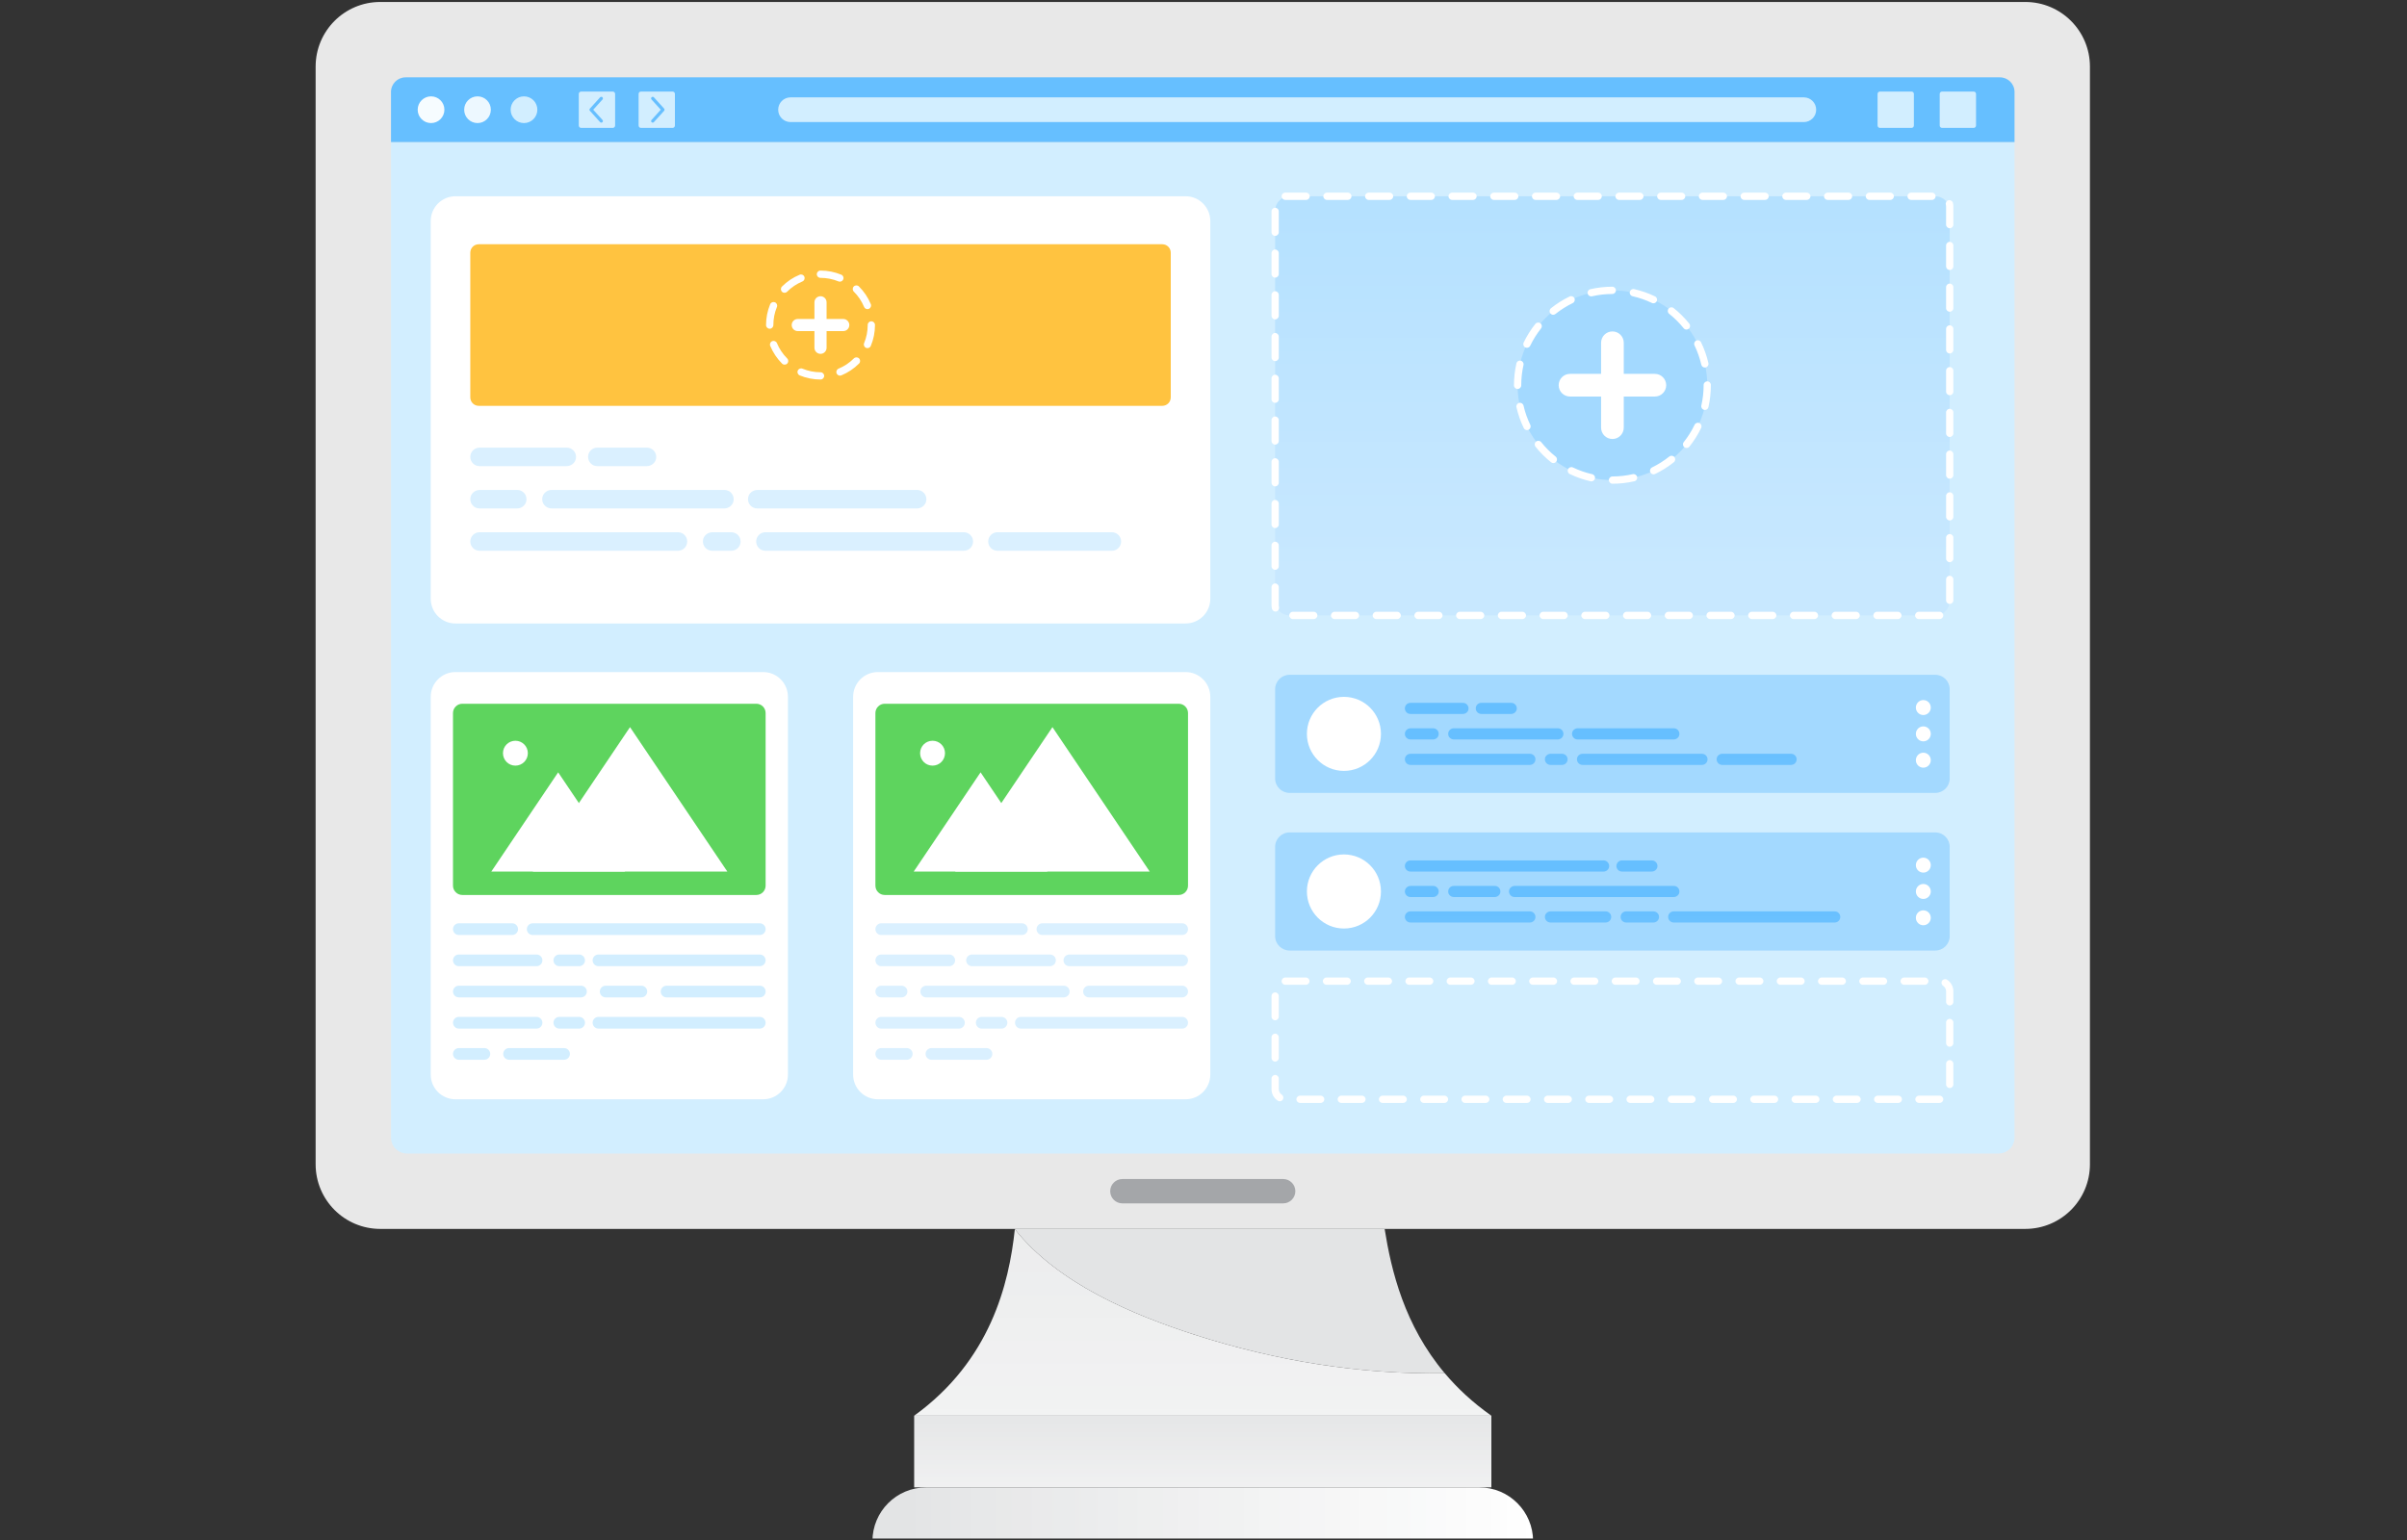<svg xmlns="http://www.w3.org/2000/svg" xmlns:xlink="http://www.w3.org/1999/xlink" width="350" zoomAndPan="magnify" viewBox="0 0 262.5 168" height="224" preserveAspectRatio="xMidYMid meet" version="1.0"><rect x="0" y="0" width="262.5" height="168" fill="#333333" stroke="none"/><defs><clipPath id="ab68592250"><path d="M 34.422 0.16 L 227.922 0.16 L 227.922 135 L 34.422 135 Z M 34.422 0.16 " clip-rule="nonzero"/></clipPath><clipPath id="5b0559006e"><path d="M 99.695 154.441 L 162.645 154.441 L 162.645 162.262 L 99.695 162.262 Z M 99.695 154.441 " clip-rule="nonzero"/></clipPath><linearGradient x1="0.101" gradientTransform="matrix(0, 20.028, -20.013, 0, 131.17, 152.427)" y1="0" x2="0.491" gradientUnits="userSpaceOnUse" y2="0" id="cf30c15d8e"><stop stop-opacity="1" stop-color="rgb(90.199%, 90.599%, 90.999%)" offset="0"/><stop stop-opacity="1" stop-color="rgb(90.199%, 90.599%, 90.999%)" offset="0.062"/><stop stop-opacity="1" stop-color="rgb(90.295%, 90.695%, 91.095%)" offset="0.094"/><stop stop-opacity="1" stop-color="rgb(90.492%, 90.892%, 91.292%)" offset="0.125"/><stop stop-opacity="1" stop-color="rgb(90.692%, 90.996%, 91.396%)" offset="0.156"/><stop stop-opacity="1" stop-color="rgb(90.892%, 90.999%, 91.399%)" offset="0.188"/><stop stop-opacity="1" stop-color="rgb(90.994%, 91.095%, 91.495%)" offset="0.219"/><stop stop-opacity="1" stop-color="rgb(90.999%, 91.293%, 91.693%)" offset="0.25"/><stop stop-opacity="1" stop-color="rgb(91.096%, 91.493%, 91.797%)" offset="0.281"/><stop stop-opacity="1" stop-color="rgb(91.293%, 91.693%, 91.8%)" offset="0.312"/><stop stop-opacity="1" stop-color="rgb(91.493%, 91.795%, 91.896%)" offset="0.344"/><stop stop-opacity="1" stop-color="rgb(91.695%, 91.8%, 92.094%)" offset="0.375"/><stop stop-opacity="1" stop-color="rgb(91.797%, 91.898%, 92.27%)" offset="0.406"/><stop stop-opacity="1" stop-color="rgb(91.8%, 92.094%, 92.419%)" offset="0.438"/><stop stop-opacity="1" stop-color="rgb(91.898%, 92.27%, 92.496%)" offset="0.469"/><stop stop-opacity="1" stop-color="rgb(92.096%, 92.421%, 92.499%)" offset="0.5"/><stop stop-opacity="1" stop-color="rgb(92.271%, 92.497%, 92.596%)" offset="0.531"/><stop stop-opacity="1" stop-color="rgb(92.421%, 92.499%, 92.795%)" offset="0.562"/><stop stop-opacity="1" stop-color="rgb(92.497%, 92.596%, 92.995%)" offset="0.594"/><stop stop-opacity="1" stop-color="rgb(92.499%, 92.796%, 93.196%)" offset="0.625"/><stop stop-opacity="1" stop-color="rgb(92.598%, 92.998%, 93.298%)" offset="0.656"/><stop stop-opacity="1" stop-color="rgb(92.796%, 93.196%, 93.3%)" offset="0.688"/><stop stop-opacity="1" stop-color="rgb(92.996%, 93.297%, 93.398%)" offset="0.719"/><stop stop-opacity="1" stop-color="rgb(93.198%, 93.3%, 93.597%)" offset="0.75"/><stop stop-opacity="1" stop-color="rgb(93.298%, 93.399%, 93.799%)" offset="0.781"/><stop stop-opacity="1" stop-color="rgb(93.3%, 93.597%, 93.997%)" offset="0.812"/><stop stop-opacity="1" stop-color="rgb(93.399%, 93.797%, 94.098%)" offset="0.844"/><stop stop-opacity="1" stop-color="rgb(93.599%, 93.999%, 94.099%)" offset="0.875"/><stop stop-opacity="1" stop-color="rgb(93.799%, 94.099%, 94.199%)" offset="0.906"/><stop stop-opacity="1" stop-color="rgb(93.999%, 94.099%, 94.398%)" offset="0.938"/><stop stop-opacity="1" stop-color="rgb(94.098%, 94.199%, 94.498%)" offset="0.969"/><stop stop-opacity="1" stop-color="rgb(94.099%, 94.398%, 94.499%)" offset="1"/></linearGradient><clipPath id="e3b2e9cfe4"><path d="M 95.145 162.262 L 167.195 162.262 L 167.195 167.84 L 95.145 167.84 Z M 95.145 162.262 " clip-rule="nonzero"/></clipPath><clipPath id="1b79477f93"><path d="M 167.195 168.129 L 95.145 168.129 C 95.145 164.887 97.77 162.262 101.004 162.262 L 161.336 162.262 C 164.57 162.262 167.195 164.887 167.195 168.129 Z M 167.195 168.129 " clip-rule="nonzero"/></clipPath><clipPath id="bb2669ba03"><path d="M 167.195 168.129 L 95.145 168.129 C 95.145 164.887 97.77 162.262 101.004 162.262 L 161.336 162.262 C 164.57 162.262 167.195 164.887 167.195 168.129 " clip-rule="nonzero"/></clipPath><linearGradient x1="0" gradientTransform="matrix(72.048, 0, 0, 72.105, 95.146, 165.195)" y1="0" x2="1" gradientUnits="userSpaceOnUse" y2="0" id="df0b5db689"><stop stop-opacity="1" stop-color="rgb(89%, 89.4%, 89.799%)" offset="0"/><stop stop-opacity="1" stop-color="rgb(89.001%, 89.401%, 89.801%)" offset="0.031"/><stop stop-opacity="1" stop-color="rgb(89.198%, 89.598%, 89.998%)" offset="0.062"/><stop stop-opacity="1" stop-color="rgb(89.494%, 89.894%, 90.294%)" offset="0.078"/><stop stop-opacity="1" stop-color="rgb(89.696%, 90.096%, 90.495%)" offset="0.094"/><stop stop-opacity="1" stop-color="rgb(89.897%, 90.297%, 90.697%)" offset="0.109"/><stop stop-opacity="1" stop-color="rgb(90.099%, 90.498%, 90.898%)" offset="0.125"/><stop stop-opacity="1" stop-color="rgb(90.3%, 90.7%, 91.1%)" offset="0.141"/><stop stop-opacity="1" stop-color="rgb(90.501%, 90.901%, 91.299%)" offset="0.156"/><stop stop-opacity="1" stop-color="rgb(90.797%, 91.197%, 91.399%)" offset="0.188"/><stop stop-opacity="1" stop-color="rgb(91.093%, 91.396%, 91.496%)" offset="0.203"/><stop stop-opacity="1" stop-color="rgb(91.295%, 91.399%, 91.695%)" offset="0.219"/><stop stop-opacity="1" stop-color="rgb(91.496%, 91.498%, 91.896%)" offset="0.234"/><stop stop-opacity="1" stop-color="rgb(91.698%, 91.698%, 92.099%)" offset="0.25"/><stop stop-opacity="1" stop-color="rgb(91.8%, 91.901%, 92.274%)" offset="0.266"/><stop stop-opacity="1" stop-color="rgb(91.801%, 92.101%, 92.426%)" offset="0.281"/><stop stop-opacity="1" stop-color="rgb(91.998%, 92.348%, 92.697%)" offset="0.312"/><stop stop-opacity="1" stop-color="rgb(92.27%, 92.593%, 92.993%)" offset="0.328"/><stop stop-opacity="1" stop-color="rgb(92.421%, 92.795%, 93.195%)" offset="0.344"/><stop stop-opacity="1" stop-color="rgb(92.596%, 92.996%, 93.297%)" offset="0.359"/><stop stop-opacity="1" stop-color="rgb(92.798%, 93.198%, 93.3%)" offset="0.375"/><stop stop-opacity="1" stop-color="rgb(92.999%, 93.401%, 93.401%)" offset="0.391"/><stop stop-opacity="1" stop-color="rgb(93.202%, 93.6%, 93.602%)" offset="0.406"/><stop stop-opacity="1" stop-color="rgb(93.498%, 93.7%, 93.898%)" offset="0.438"/><stop stop-opacity="1" stop-color="rgb(93.794%, 93.797%, 94.194%)" offset="0.453"/><stop stop-opacity="1" stop-color="rgb(93.996%, 93.996%, 94.395%)" offset="0.469"/><stop stop-opacity="1" stop-color="rgb(94.197%, 94.197%, 94.597%)" offset="0.484"/><stop stop-opacity="1" stop-color="rgb(94.398%, 94.398%, 94.798%)" offset="0.5"/><stop stop-opacity="1" stop-color="rgb(94.499%, 94.6%, 94.899%)" offset="0.516"/><stop stop-opacity="1" stop-color="rgb(94.501%, 94.801%, 94.901%)" offset="0.531"/><stop stop-opacity="1" stop-color="rgb(94.698%, 95.097%, 95.097%)" offset="0.562"/><stop stop-opacity="1" stop-color="rgb(94.994%, 95.393%, 95.393%)" offset="0.578"/><stop stop-opacity="1" stop-color="rgb(95.195%, 95.595%, 95.595%)" offset="0.594"/><stop stop-opacity="1" stop-color="rgb(95.396%, 95.697%, 95.796%)" offset="0.609"/><stop stop-opacity="1" stop-color="rgb(95.598%, 95.699%, 95.998%)" offset="0.625"/><stop stop-opacity="1" stop-color="rgb(95.799%, 95.799%, 96.201%)" offset="0.641"/><stop stop-opacity="1" stop-color="rgb(96.002%, 96.002%, 96.4%)" offset="0.656"/><stop stop-opacity="1" stop-color="rgb(96.298%, 96.298%, 96.5%)" offset="0.688"/><stop stop-opacity="1" stop-color="rgb(96.594%, 96.594%, 96.597%)" offset="0.703"/><stop stop-opacity="1" stop-color="rgb(96.796%, 96.796%, 96.796%)" offset="0.719"/><stop stop-opacity="1" stop-color="rgb(96.997%, 96.997%, 96.997%)" offset="0.734"/><stop stop-opacity="1" stop-color="rgb(97.198%, 97.198%, 97.198%)" offset="0.75"/><stop stop-opacity="1" stop-color="rgb(97.301%, 97.45%, 97.45%)" offset="0.781"/><stop stop-opacity="1" stop-color="rgb(97.449%, 97.798%, 97.798%)" offset="0.812"/><stop stop-opacity="1" stop-color="rgb(97.694%, 97.997%, 98.094%)" offset="0.828"/><stop stop-opacity="1" stop-color="rgb(97.896%, 98%, 98.296%)" offset="0.844"/><stop stop-opacity="1" stop-color="rgb(98.097%, 98.099%, 98.398%)" offset="0.859"/><stop stop-opacity="1" stop-color="rgb(98.299%, 98.299%, 98.399%)" offset="0.875"/><stop stop-opacity="1" stop-color="rgb(98.5%, 98.5%, 98.5%)" offset="0.891"/><stop stop-opacity="1" stop-color="rgb(98.701%, 98.701%, 98.701%)" offset="0.906"/><stop stop-opacity="1" stop-color="rgb(98.997%, 98.997%, 98.997%)" offset="0.938"/><stop stop-opacity="1" stop-color="rgb(99.294%, 99.294%, 99.294%)" offset="0.953"/><stop stop-opacity="1" stop-color="rgb(99.495%, 99.495%, 99.495%)" offset="0.969"/><stop stop-opacity="1" stop-color="rgb(99.696%, 99.696%, 99.696%)" offset="0.984"/><stop stop-opacity="1" stop-color="rgb(99.898%, 99.898%, 99.898%)" offset="1"/></linearGradient><clipPath id="392060d6e9"><path d="M 110.66 134 L 157.871 134 L 157.871 150 L 110.66 150 Z M 110.66 134 " clip-rule="nonzero"/></clipPath><clipPath id="c2870e1bf4"><path d="M 130.367 145.633 C 139.148 148.453 148.359 149.961 157.562 149.809 C 153.156 144.582 151.73 138.629 151.004 134.062 L 110.68 134.062 L 110.676 134.09 C 115.344 140.016 123.621 143.465 130.367 145.633 Z M 130.367 145.633 " clip-rule="nonzero"/></clipPath><clipPath id="dfa6740c12"><path d="M 130.367 145.633 C 139.148 148.453 148.359 149.961 157.562 149.809 C 153.156 144.582 151.73 138.629 151.004 134.062 L 110.68 134.062 L 110.676 134.09 C 115.344 140.016 123.621 143.465 130.367 145.633 " clip-rule="nonzero"/></clipPath><clipPath id="b252879eb5"><path d="M 99.695 134.09 L 162.645 134.09 L 162.645 154.441 L 99.695 154.441 Z M 99.695 134.09 " clip-rule="nonzero"/></clipPath><clipPath id="aeafa6081f"><path d="M 157.562 149.809 C 148.359 149.961 139.148 148.453 130.367 145.633 C 123.621 143.465 115.344 140.016 110.676 134.09 C 110.039 140.086 107.992 148.453 99.695 154.441 L 162.645 154.441 C 160.613 153.012 158.941 151.445 157.562 149.809 Z M 157.562 149.809 " clip-rule="nonzero"/></clipPath><clipPath id="54e1c00641"><path d="M 157.562 149.809 C 148.359 149.961 139.148 148.453 130.367 145.633 C 123.621 143.465 115.344 140.016 110.676 134.09 C 110.039 140.086 107.992 148.453 99.695 154.441 L 162.645 154.441 C 160.613 153.012 158.941 151.445 157.562 149.809 " clip-rule="nonzero"/></clipPath><linearGradient x1="0.325" gradientTransform="matrix(0, 87.549, -87.481, 0, 131.17, 105.638)" y1="0" x2="0.557" gradientUnits="userSpaceOnUse" y2="0" id="07c11dbb4a"><stop stop-opacity="1" stop-color="rgb(92.499%, 92.899%, 92.899%)" offset="0"/><stop stop-opacity="1" stop-color="rgb(92.598%, 92.899%, 92.999%)" offset="0.062"/><stop stop-opacity="1" stop-color="rgb(92.798%, 92.899%, 93.199%)" offset="0.125"/><stop stop-opacity="1" stop-color="rgb(92.899%, 92.999%, 93.399%)" offset="0.188"/><stop stop-opacity="1" stop-color="rgb(92.899%, 93.199%, 93.599%)" offset="0.25"/><stop stop-opacity="1" stop-color="rgb(93.001%, 93.401%, 93.7%)" offset="0.312"/><stop stop-opacity="1" stop-color="rgb(93.201%, 93.6%, 93.7%)" offset="0.375"/><stop stop-opacity="1" stop-color="rgb(93.401%, 93.8%, 93.8%)" offset="0.438"/><stop stop-opacity="1" stop-color="rgb(93.602%, 94%, 94.002%)" offset="0.5"/><stop stop-opacity="1" stop-color="rgb(93.802%, 94.099%, 94.202%)" offset="0.562"/><stop stop-opacity="1" stop-color="rgb(94.002%, 94.101%, 94.402%)" offset="0.625"/><stop stop-opacity="1" stop-color="rgb(94.203%, 94.203%, 94.603%)" offset="0.688"/><stop stop-opacity="1" stop-color="rgb(94.402%, 94.403%, 94.801%)" offset="0.75"/><stop stop-opacity="1" stop-color="rgb(94.499%, 94.603%, 94.899%)" offset="0.812"/><stop stop-opacity="1" stop-color="rgb(94.501%, 94.804%, 94.902%)" offset="0.875"/><stop stop-opacity="1" stop-color="rgb(94.604%, 95.004%, 95.004%)" offset="0.938"/><stop stop-opacity="1" stop-color="rgb(94.801%, 95.201%, 95.201%)" offset="1"/></linearGradient><clipPath id="99c1faf377"><path d="M 139.062 21.41 L 212.629 21.41 L 212.629 67.137 L 139.062 67.137 Z M 139.062 21.41 " clip-rule="nonzero"/></clipPath><clipPath id="6e081e32d0"><path d="M 211.051 67.137 L 140.641 67.137 C 139.77 67.137 139.062 66.43 139.062 65.559 L 139.062 22.992 C 139.062 22.121 139.77 21.41 140.641 21.41 L 211.051 21.41 C 211.926 21.41 212.629 22.121 212.629 22.992 L 212.629 65.559 C 212.629 66.43 211.926 67.137 211.051 67.137 Z M 211.051 67.137 " clip-rule="nonzero"/></clipPath><clipPath id="c56a694e8a"><path d="M 211.051 67.137 L 140.641 67.137 C 139.77 67.137 139.062 66.43 139.062 65.559 L 139.062 22.992 C 139.062 22.121 139.77 21.41 140.641 21.41 L 211.051 21.41 C 211.926 21.41 212.629 22.121 212.629 22.992 L 212.629 65.559 C 212.629 66.43 211.926 67.137 211.051 67.137 " clip-rule="nonzero"/></clipPath><linearGradient x1="0.006" gradientTransform="matrix(0, 40.37, -40.338, 0, 175.847, 21.186)" y1="0" x2="1.138" gradientUnits="userSpaceOnUse" y2="0" id="09d2afb679"><stop stop-opacity="1" stop-color="rgb(70.999%, 88.199%, 100%)" offset="0"/><stop stop-opacity="1" stop-color="rgb(71.193%, 88.199%, 100%)" offset="0.062"/><stop stop-opacity="1" stop-color="rgb(71.489%, 88.293%, 100%)" offset="0.078"/><stop stop-opacity="1" stop-color="rgb(71.69%, 88.49%, 100%)" offset="0.094"/><stop stop-opacity="1" stop-color="rgb(71.796%, 88.596%, 100%)" offset="0.125"/><stop stop-opacity="1" stop-color="rgb(71.898%, 88.599%, 100%)" offset="0.141"/><stop stop-opacity="1" stop-color="rgb(72.098%, 88.599%, 100%)" offset="0.156"/><stop stop-opacity="1" stop-color="rgb(72.345%, 88.599%, 100%)" offset="0.188"/><stop stop-opacity="1" stop-color="rgb(72.495%, 88.695%, 100%)" offset="0.203"/><stop stop-opacity="1" stop-color="rgb(72.499%, 88.892%, 100%)" offset="0.219"/><stop stop-opacity="1" stop-color="rgb(72.597%, 88.995%, 100%)" offset="0.234"/><stop stop-opacity="1" stop-color="rgb(72.795%, 89%, 100%)" offset="0.25"/><stop stop-opacity="1" stop-color="rgb(72.997%, 89%, 100%)" offset="0.266"/><stop stop-opacity="1" stop-color="rgb(73.198%, 89%, 100%)" offset="0.281"/><stop stop-opacity="1" stop-color="rgb(73.299%, 89%, 100%)" offset="0.312"/><stop stop-opacity="1" stop-color="rgb(73.395%, 89.096%, 100%)" offset="0.328"/><stop stop-opacity="1" stop-color="rgb(73.593%, 89.293%, 100%)" offset="0.344"/><stop stop-opacity="1" stop-color="rgb(73.795%, 89.397%, 100%)" offset="0.359"/><stop stop-opacity="1" stop-color="rgb(73.996%, 89.4%, 100%)" offset="0.375"/><stop stop-opacity="1" stop-color="rgb(74.199%, 89.4%, 100%)" offset="0.391"/><stop stop-opacity="1" stop-color="rgb(74.399%, 89.4%, 100%)" offset="0.406"/><stop stop-opacity="1" stop-color="rgb(74.5%, 89.4%, 100%)" offset="0.438"/><stop stop-opacity="1" stop-color="rgb(74.596%, 89.496%, 100%)" offset="0.453"/><stop stop-opacity="1" stop-color="rgb(74.794%, 89.694%, 100%)" offset="0.469"/><stop stop-opacity="1" stop-color="rgb(74.995%, 89.796%, 100%)" offset="0.484"/><stop stop-opacity="1" stop-color="rgb(75.197%, 89.799%, 100%)" offset="0.5"/><stop stop-opacity="1" stop-color="rgb(75.301%, 89.799%, 100%)" offset="0.531"/><stop stop-opacity="1" stop-color="rgb(75.497%, 89.799%, 100%)" offset="0.562"/><stop stop-opacity="1" stop-color="rgb(75.793%, 89.897%, 100%)" offset="0.578"/><stop stop-opacity="1" stop-color="rgb(75.995%, 90.096%, 100%)" offset="0.594"/><stop stop-opacity="1" stop-color="rgb(76.097%, 90.198%, 100%)" offset="0.625"/><stop stop-opacity="1" stop-color="rgb(76.201%, 90.199%, 100%)" offset="0.641"/><stop stop-opacity="1" stop-color="rgb(76.402%, 90.199%, 100%)" offset="0.656"/><stop stop-opacity="1" stop-color="rgb(76.698%, 90.199%, 100%)" offset="0.688"/><stop stop-opacity="1" stop-color="rgb(76.897%, 90.297%, 100%)" offset="0.703"/><stop stop-opacity="1" stop-color="rgb(76.9%, 90.495%, 100%)" offset="0.719"/><stop stop-opacity="1" stop-color="rgb(76.999%, 90.598%, 100%)" offset="0.734"/><stop stop-opacity="1" stop-color="rgb(77.199%, 90.599%, 100%)" offset="0.75"/><stop stop-opacity="1" stop-color="rgb(77.449%, 90.599%, 100%)" offset="0.812"/><stop stop-opacity="1" stop-color="rgb(77.698%, 90.697%, 100%)" offset="0.828"/><stop stop-opacity="1" stop-color="rgb(77.898%, 90.897%, 100%)" offset="0.844"/><stop stop-opacity="1" stop-color="rgb(78.099%, 90.997%, 100%)" offset="0.859"/><stop stop-opacity="1" stop-color="rgb(78.299%, 90.999%, 100%)" offset="0.875"/><stop stop-opacity="1" stop-color="rgb(78.4%, 90.999%, 100%)" offset="1"/></linearGradient><clipPath id="f0ce373257"><path d="M 153 76.512 L 160.195 76.512 L 160.195 78 L 153 78 Z M 153 76.512 " clip-rule="nonzero"/></clipPath><clipPath id="19c6c81553"><path d="M 159.531 77.887 L 153.82 77.887 C 153.484 77.887 153.211 77.617 153.211 77.277 C 153.211 76.941 153.484 76.672 153.82 76.672 L 159.547 76.672 C 159.914 76.672 160.207 77 160.148 77.379 C 160.102 77.676 159.832 77.887 159.531 77.887 " clip-rule="nonzero"/></clipPath><clipPath id="922dc3b882"><path d="M 159.531 77.887 L 153.82 77.887 C 153.484 77.887 153.211 77.617 153.211 77.277 C 153.211 76.941 153.484 76.672 153.82 76.672 L 159.547 76.672 C 159.914 76.672 160.207 77 160.148 77.379 C 160.102 77.676 159.832 77.887 159.531 77.887 " clip-rule="nonzero"/></clipPath><clipPath id="30936c3e9a"><path d="M 160.582 76.512 L 165.613 76.512 L 165.613 78 L 160.582 78 Z M 160.582 76.512 " clip-rule="nonzero"/></clipPath><clipPath id="ff8256f828"><path d="M 164.793 77.887 L 161.551 77.887 C 161.215 77.887 160.941 77.613 160.941 77.277 C 160.941 76.941 161.215 76.672 161.551 76.672 L 164.812 76.672 C 165.18 76.672 165.473 77 165.41 77.379 C 165.363 77.676 165.094 77.887 164.793 77.887 " clip-rule="nonzero"/></clipPath><clipPath id="4debccee7e"><path d="M 164.793 77.887 L 161.551 77.887 C 161.215 77.887 160.941 77.613 160.941 77.277 C 160.941 76.941 161.215 76.672 161.551 76.672 L 164.812 76.672 C 165.18 76.672 165.473 77 165.41 77.379 C 165.363 77.676 165.094 77.887 164.793 77.887 " clip-rule="nonzero"/></clipPath><clipPath id="83108cb838"><path d="M 153 79.223 L 157 79.223 L 157 80.77 L 153 80.77 Z M 153 79.223 " clip-rule="nonzero"/></clipPath><clipPath id="c8f7a6fe6b"><path d="M 156.281 80.668 L 153.82 80.668 C 153.453 80.668 153.16 80.34 153.219 79.957 C 153.27 79.66 153.539 79.449 153.836 79.449 L 156.297 79.449 C 156.664 79.449 156.957 79.777 156.895 80.156 C 156.848 80.453 156.578 80.668 156.281 80.668 " clip-rule="nonzero"/></clipPath><clipPath id="6fba1c1559"><path d="M 156.281 80.668 L 153.82 80.668 C 153.453 80.668 153.16 80.34 153.219 79.957 C 153.27 79.66 153.539 79.449 153.836 79.449 L 156.297 79.449 C 156.664 79.449 156.957 79.777 156.895 80.156 C 156.848 80.453 156.578 80.668 156.281 80.668 " clip-rule="nonzero"/></clipPath><clipPath id="1e83d0618a"><path d="M 171.418 79.223 L 183.414 79.223 L 183.414 80.77 L 171.418 80.77 Z M 171.418 79.223 " clip-rule="nonzero"/></clipPath><clipPath id="81efddb656"><path d="M 182.527 80.668 L 172.047 80.668 C 171.68 80.668 171.391 80.34 171.449 79.957 C 171.496 79.66 171.766 79.449 172.066 79.449 L 182.547 79.449 C 182.914 79.449 183.203 79.777 183.145 80.156 C 183.098 80.453 182.828 80.668 182.527 80.668 " clip-rule="nonzero"/></clipPath><clipPath id="85e3fd042f"><path d="M 182.527 80.668 L 172.047 80.668 C 171.68 80.668 171.391 80.34 171.449 79.957 C 171.496 79.66 171.766 79.449 172.066 79.449 L 182.547 79.449 C 182.914 79.449 183.203 79.777 183.145 80.156 C 183.098 80.453 182.828 80.668 182.527 80.668 " clip-rule="nonzero"/></clipPath><clipPath id="0a2b71ce57"><path d="M 157.871 79.223 L 170.645 79.223 L 170.645 80.77 L 157.871 80.77 Z M 157.871 79.223 " clip-rule="nonzero"/></clipPath><clipPath id="e210d94102"><path d="M 169.879 80.668 L 158.559 80.668 C 158.258 80.668 157.988 80.453 157.941 80.156 C 157.879 79.777 158.172 79.449 158.543 79.449 L 169.895 79.449 C 170.266 79.449 170.555 79.777 170.496 80.156 C 170.449 80.453 170.18 80.668 169.879 80.668 " clip-rule="nonzero"/></clipPath><clipPath id="5ae42d7fc5"><path d="M 169.879 80.668 L 158.559 80.668 C 158.258 80.668 157.988 80.453 157.941 80.156 C 157.879 79.777 158.172 79.449 158.543 79.449 L 169.895 79.449 C 170.266 79.449 170.555 79.777 170.496 80.156 C 170.449 80.453 170.18 80.668 169.879 80.668 " clip-rule="nonzero"/></clipPath><clipPath id="1e637ebf3d"><path d="M 168.43 82.23 L 170.957 82.23 L 170.957 83.445 L 168.43 83.445 Z M 168.43 82.23 " clip-rule="nonzero"/></clipPath><clipPath id="4c5101a7bf"><path d="M 170.348 83.445 L 169.09 83.445 C 168.723 83.445 168.43 83.117 168.488 82.734 C 168.539 82.441 168.809 82.23 169.105 82.23 L 170.348 82.23 C 170.684 82.23 170.957 82.5 170.957 82.836 C 170.957 83.172 170.684 83.445 170.348 83.445 " clip-rule="nonzero"/></clipPath><clipPath id="ec01fc1220"><path d="M 170.348 83.445 L 169.09 83.445 C 168.723 83.445 168.43 83.117 168.488 82.734 C 168.539 82.441 168.809 82.23 169.105 82.23 L 170.348 82.23 C 170.684 82.23 170.957 82.5 170.957 82.836 C 170.957 83.172 170.684 83.445 170.348 83.445 " clip-rule="nonzero"/></clipPath><linearGradient x1="0.019" gradientTransform="matrix(0, 72.912, -72.855, 0, 169.718, 80.835)" y1="0" x2="0.036" gradientUnits="userSpaceOnUse" y2="0" id="e838f7875c"><stop stop-opacity="1" stop-color="rgb(41.199%, 75.299%, 100%)" offset="0"/><stop stop-opacity="1" stop-color="rgb(41.2%, 75.301%, 100%)" offset="0.25"/><stop stop-opacity="1" stop-color="rgb(41.301%, 75.4%, 100%)" offset="0.375"/><stop stop-opacity="1" stop-color="rgb(41.496%, 75.597%, 100%)" offset="0.5"/><stop stop-opacity="1" stop-color="rgb(41.791%, 75.696%, 100%)" offset="0.75"/><stop stop-opacity="1" stop-color="rgb(41.992%, 75.699%, 100%)" offset="1"/></linearGradient><clipPath id="ae99420f5c"><path d="M 153.211 82.23 L 167.453 82.23 L 167.453 83.445 L 153.211 83.445 Z M 153.211 82.23 " clip-rule="nonzero"/></clipPath><clipPath id="394f374486"><path d="M 166.844 83.445 L 153.82 83.445 C 153.484 83.445 153.211 83.172 153.211 82.836 C 153.211 82.5 153.484 82.23 153.82 82.23 L 166.844 82.23 C 167.18 82.23 167.453 82.5 167.453 82.836 C 167.453 83.172 167.18 83.445 166.844 83.445 " clip-rule="nonzero"/></clipPath><clipPath id="ce2b092f04"><path d="M 166.844 83.445 L 153.82 83.445 C 153.484 83.445 153.211 83.172 153.211 82.836 C 153.211 82.5 153.484 82.23 153.82 82.23 L 166.844 82.23 C 167.18 82.23 167.453 82.5 167.453 82.836 C 167.453 83.172 167.18 83.445 166.844 83.445 " clip-rule="nonzero"/></clipPath><linearGradient x1="0.019" gradientTransform="matrix(0, 72.912, -72.855, 0, 160.333, 80.835)" y1="0" x2="0.036" gradientUnits="userSpaceOnUse" y2="0" id="dcc4bb45c1"><stop stop-opacity="1" stop-color="rgb(41.199%, 75.299%, 100%)" offset="0"/><stop stop-opacity="1" stop-color="rgb(41.2%, 75.301%, 100%)" offset="0.25"/><stop stop-opacity="1" stop-color="rgb(41.301%, 75.4%, 100%)" offset="0.375"/><stop stop-opacity="1" stop-color="rgb(41.496%, 75.597%, 100%)" offset="0.5"/><stop stop-opacity="1" stop-color="rgb(41.791%, 75.696%, 100%)" offset="0.75"/><stop stop-opacity="1" stop-color="rgb(41.992%, 75.699%, 100%)" offset="1"/></linearGradient><clipPath id="31caccc6fc"><path d="M 171.977 82.23 L 186.219 82.23 L 186.219 83.445 L 171.977 83.445 Z M 171.977 82.23 " clip-rule="nonzero"/></clipPath><clipPath id="80e524ca2a"><path d="M 185.613 83.445 L 172.586 83.445 C 172.25 83.445 171.977 83.172 171.977 82.836 C 171.977 82.5 172.25 82.23 172.586 82.23 L 185.613 82.23 C 185.945 82.23 186.219 82.5 186.219 82.836 C 186.219 83.172 185.945 83.445 185.613 83.445 " clip-rule="nonzero"/></clipPath><clipPath id="a8f57ce98e"><path d="M 185.613 83.445 L 172.586 83.445 C 172.25 83.445 171.977 83.172 171.977 82.836 C 171.977 82.5 172.25 82.23 172.586 82.23 L 185.613 82.23 C 185.945 82.23 186.219 82.5 186.219 82.836 C 186.219 83.172 185.945 83.445 185.613 83.445 " clip-rule="nonzero"/></clipPath><linearGradient x1="0.019" gradientTransform="matrix(0, 72.912, -72.855, 0, 179.098, 80.835)" y1="0" x2="0.036" gradientUnits="userSpaceOnUse" y2="0" id="13eb952861"><stop stop-opacity="1" stop-color="rgb(41.199%, 75.299%, 100%)" offset="0"/><stop stop-opacity="1" stop-color="rgb(41.2%, 75.301%, 100%)" offset="0.25"/><stop stop-opacity="1" stop-color="rgb(41.301%, 75.401%, 100%)" offset="0.375"/><stop stop-opacity="1" stop-color="rgb(41.496%, 75.597%, 100%)" offset="0.5"/><stop stop-opacity="1" stop-color="rgb(41.693%, 75.697%, 100%)" offset="0.625"/><stop stop-opacity="1" stop-color="rgb(41.888%, 75.699%, 100%)" offset="0.75"/><stop stop-opacity="1" stop-color="rgb(41.994%, 75.699%, 100%)" offset="1"/></linearGradient><clipPath id="8ac4c88d3d"><path d="M 187.211 82.23 L 195.938 82.23 L 195.938 83.445 L 187.211 83.445 Z M 187.211 82.23 " clip-rule="nonzero"/></clipPath><clipPath id="39de67bce5"><path d="M 195.332 83.445 L 187.82 83.445 C 187.484 83.445 187.211 83.172 187.211 82.836 C 187.211 82.5 187.484 82.23 187.82 82.23 L 195.332 82.23 C 195.664 82.23 195.938 82.5 195.938 82.836 C 195.938 83.172 195.664 83.445 195.332 83.445 " clip-rule="nonzero"/></clipPath><clipPath id="f473078ba4"><path d="M 195.332 83.445 L 187.82 83.445 C 187.484 83.445 187.211 83.172 187.211 82.836 C 187.211 82.5 187.484 82.23 187.82 82.23 L 195.332 82.23 C 195.664 82.23 195.938 82.5 195.938 82.836 C 195.938 83.172 195.664 83.445 195.332 83.445 " clip-rule="nonzero"/></clipPath><linearGradient x1="0.019" gradientTransform="matrix(0, 72.912, -72.855, 0, 191.575, 80.835)" y1="0" x2="0.036" gradientUnits="userSpaceOnUse" y2="0" id="03f405f873"><stop stop-opacity="1" stop-color="rgb(41.199%, 75.299%, 100%)" offset="0"/><stop stop-opacity="1" stop-color="rgb(41.2%, 75.301%, 100%)" offset="0.25"/><stop stop-opacity="1" stop-color="rgb(41.301%, 75.4%, 100%)" offset="0.375"/><stop stop-opacity="1" stop-color="rgb(41.496%, 75.597%, 100%)" offset="0.5"/><stop stop-opacity="1" stop-color="rgb(41.791%, 75.696%, 100%)" offset="0.75"/><stop stop-opacity="1" stop-color="rgb(41.992%, 75.699%, 100%)" offset="1"/></linearGradient><clipPath id="1fc5f4d2b2"><path d="M 153 93.551 L 175.676 93.551 L 175.676 95.102 L 153 95.102 Z M 153 93.551 " clip-rule="nonzero"/></clipPath><clipPath id="272de05e72"><path d="M 174.867 95.082 L 153.82 95.082 C 153.484 95.082 153.211 94.809 153.211 94.473 C 153.211 94.137 153.484 93.863 153.82 93.863 L 174.883 93.863 C 175.25 93.863 175.543 94.191 175.484 94.574 C 175.438 94.871 175.168 95.082 174.867 95.082 " clip-rule="nonzero"/></clipPath><clipPath id="d1eb26a273"><path d="M 174.867 95.082 L 153.82 95.082 C 153.484 95.082 153.211 94.809 153.211 94.473 C 153.211 94.137 153.484 93.863 153.82 93.863 L 174.883 93.863 C 175.25 93.863 175.543 94.191 175.484 94.574 C 175.438 94.871 175.168 95.082 174.867 95.082 " clip-rule="nonzero"/></clipPath><clipPath id="e357d19a8b"><path d="M 176.062 93.551 L 181 93.551 L 181 95.102 L 176.062 95.102 Z M 176.062 93.551 " clip-rule="nonzero"/></clipPath><clipPath id="4ab9ca2b63"><path d="M 180.133 95.078 L 176.887 95.078 C 176.551 95.078 176.281 94.809 176.281 94.473 C 176.281 94.137 176.551 93.863 176.887 93.863 L 180.148 93.863 C 180.516 93.863 180.809 94.191 180.75 94.574 C 180.699 94.871 180.43 95.078 180.133 95.078 " clip-rule="nonzero"/></clipPath><clipPath id="b61479027b"><path d="M 180.133 95.078 L 176.887 95.078 C 176.551 95.078 176.281 94.809 176.281 94.473 C 176.281 94.137 176.551 93.863 176.887 93.863 L 180.148 93.863 C 180.516 93.863 180.809 94.191 180.75 94.574 C 180.699 94.871 180.43 95.078 180.133 95.078 " clip-rule="nonzero"/></clipPath><clipPath id="8bb0081203"><path d="M 153 96.262 L 157 96.262 L 157 98 L 153 98 Z M 153 96.262 " clip-rule="nonzero"/></clipPath><clipPath id="480b438f07"><path d="M 156.281 97.859 L 153.82 97.859 C 153.453 97.859 153.16 97.531 153.219 97.152 C 153.27 96.855 153.539 96.645 153.836 96.645 L 156.297 96.645 C 156.664 96.645 156.957 96.973 156.895 97.352 C 156.848 97.648 156.578 97.859 156.281 97.859 " clip-rule="nonzero"/></clipPath><clipPath id="337dbf3e8c"><path d="M 156.281 97.859 L 153.82 97.859 C 153.453 97.859 153.16 97.531 153.219 97.152 C 153.27 96.855 153.539 96.645 153.836 96.645 L 156.297 96.645 C 156.664 96.645 156.957 96.973 156.895 97.352 C 156.848 97.648 156.578 97.859 156.281 97.859 " clip-rule="nonzero"/></clipPath><clipPath id="f7c194f80a"><path d="M 164.453 96.262 L 183.414 96.262 L 183.414 98 L 164.453 98 Z M 164.453 96.262 " clip-rule="nonzero"/></clipPath><clipPath id="241ebc1d6d"><path d="M 182.527 97.859 L 165.172 97.859 C 164.805 97.859 164.516 97.531 164.574 97.152 C 164.621 96.855 164.891 96.645 165.191 96.645 L 182.547 96.645 C 182.914 96.645 183.203 96.973 183.145 97.352 C 183.098 97.648 182.828 97.859 182.527 97.859 " clip-rule="nonzero"/></clipPath><clipPath id="c8f3eafb3f"><path d="M 182.527 97.859 L 165.172 97.859 C 164.805 97.859 164.516 97.531 164.574 97.152 C 164.621 96.855 164.891 96.645 165.191 96.645 L 182.547 96.645 C 182.914 96.645 183.203 96.973 183.145 97.352 C 183.098 97.648 182.828 97.859 182.527 97.859 " clip-rule="nonzero"/></clipPath><clipPath id="acabfece7c"><path d="M 157.871 96.262 L 163.68 96.262 L 163.68 98 L 157.871 98 Z M 157.871 96.262 " clip-rule="nonzero"/></clipPath><clipPath id="11cc19ef8e"><path d="M 163.004 97.859 L 158.559 97.859 C 158.258 97.859 157.988 97.648 157.941 97.352 C 157.879 96.973 158.172 96.645 158.543 96.645 L 163.023 96.645 C 163.391 96.645 163.68 96.973 163.621 97.352 C 163.574 97.648 163.305 97.859 163.004 97.859 " clip-rule="nonzero"/></clipPath><clipPath id="99d11deacc"><path d="M 163.004 97.859 L 158.559 97.859 C 158.258 97.859 157.988 97.648 157.941 97.352 C 157.879 96.973 158.172 96.645 158.543 96.645 L 163.023 96.645 C 163.391 96.645 163.68 96.973 163.621 97.352 C 163.574 97.648 163.305 97.859 163.004 97.859 " clip-rule="nonzero"/></clipPath><clipPath id="868cd78cce"><path d="M 168.43 99.422 L 175.715 99.422 L 175.715 100.637 L 168.43 100.637 Z M 168.43 99.422 " clip-rule="nonzero"/></clipPath><clipPath id="dc8bcc7f6b"><path d="M 175.105 100.637 L 169.09 100.637 C 168.723 100.637 168.43 100.309 168.488 99.93 C 168.539 99.633 168.809 99.422 169.105 99.422 L 175.105 99.422 C 175.441 99.422 175.715 99.695 175.715 100.031 C 175.715 100.367 175.441 100.637 175.105 100.637 " clip-rule="nonzero"/></clipPath><clipPath id="00d0e4af13"><path d="M 175.105 100.637 L 169.09 100.637 C 168.723 100.637 168.43 100.309 168.488 99.93 C 168.539 99.633 168.809 99.422 169.105 99.422 L 175.105 99.422 C 175.441 99.422 175.715 99.695 175.715 100.031 C 175.715 100.367 175.441 100.637 175.105 100.637 " clip-rule="nonzero"/></clipPath><linearGradient x1="0.019" gradientTransform="matrix(0, 72.912, -72.855, 0, 172.099, 98.029)" y1="0" x2="0.036" gradientUnits="userSpaceOnUse" y2="0" id="6ec2610f72"><stop stop-opacity="1" stop-color="rgb(41.199%, 75.299%, 100%)" offset="0"/><stop stop-opacity="1" stop-color="rgb(41.2%, 75.301%, 100%)" offset="0.25"/><stop stop-opacity="1" stop-color="rgb(41.299%, 75.4%, 100%)" offset="0.375"/><stop stop-opacity="1" stop-color="rgb(41.496%, 75.597%, 100%)" offset="0.5"/><stop stop-opacity="1" stop-color="rgb(41.692%, 75.696%, 100%)" offset="0.625"/><stop stop-opacity="1" stop-color="rgb(41.888%, 75.699%, 100%)" offset="0.75"/><stop stop-opacity="1" stop-color="rgb(41.994%, 75.699%, 100%)" offset="1"/></linearGradient><clipPath id="dcf6409320"><path d="M 153.211 99.422 L 167.453 99.422 L 167.453 100.637 L 153.211 100.637 Z M 153.211 99.422 " clip-rule="nonzero"/></clipPath><clipPath id="8daf4b39c0"><path d="M 166.844 100.637 L 153.82 100.637 C 153.484 100.637 153.211 100.367 153.211 100.031 C 153.211 99.695 153.484 99.422 153.82 99.422 L 166.844 99.422 C 167.18 99.422 167.453 99.695 167.453 100.031 C 167.453 100.367 167.18 100.637 166.844 100.637 " clip-rule="nonzero"/></clipPath><clipPath id="35d73fd9aa"><path d="M 166.844 100.637 L 153.82 100.637 C 153.484 100.637 153.211 100.367 153.211 100.031 C 153.211 99.695 153.484 99.422 153.82 99.422 L 166.844 99.422 C 167.18 99.422 167.453 99.695 167.453 100.031 C 167.453 100.367 167.18 100.637 166.844 100.637 " clip-rule="nonzero"/></clipPath><linearGradient x1="0.019" gradientTransform="matrix(0, 72.912, -72.855, 0, 160.332, 98.029)" y1="0" x2="0.036" gradientUnits="userSpaceOnUse" y2="0" id="10bf73f496"><stop stop-opacity="1" stop-color="rgb(41.199%, 75.299%, 100%)" offset="0"/><stop stop-opacity="1" stop-color="rgb(41.2%, 75.301%, 100%)" offset="0.25"/><stop stop-opacity="1" stop-color="rgb(41.299%, 75.4%, 100%)" offset="0.375"/><stop stop-opacity="1" stop-color="rgb(41.496%, 75.597%, 100%)" offset="0.5"/><stop stop-opacity="1" stop-color="rgb(41.692%, 75.696%, 100%)" offset="0.625"/><stop stop-opacity="1" stop-color="rgb(41.888%, 75.699%, 100%)" offset="0.75"/><stop stop-opacity="1" stop-color="rgb(41.994%, 75.699%, 100%)" offset="1"/></linearGradient><clipPath id="51ffa22f87"><path d="M 176.738 99.422 L 180.93 99.422 L 180.93 100.637 L 176.738 100.637 Z M 176.738 99.422 " clip-rule="nonzero"/></clipPath><clipPath id="bf8999d1bf"><path d="M 180.32 100.637 L 177.344 100.637 C 177.012 100.637 176.738 100.367 176.738 100.031 C 176.738 99.695 177.012 99.422 177.344 99.422 L 180.32 99.422 C 180.656 99.422 180.93 99.695 180.93 100.031 C 180.93 100.367 180.656 100.637 180.32 100.637 " clip-rule="nonzero"/></clipPath><clipPath id="2872ad9453"><path d="M 180.32 100.637 L 177.344 100.637 C 177.012 100.637 176.738 100.367 176.738 100.031 C 176.738 99.695 177.012 99.422 177.344 99.422 L 180.32 99.422 C 180.656 99.422 180.93 99.695 180.93 100.031 C 180.93 100.367 180.656 100.637 180.32 100.637 " clip-rule="nonzero"/></clipPath><linearGradient x1="0.019" gradientTransform="matrix(0, 72.912, -72.855, 0, 178.833, 98.029)" y1="0" x2="0.036" gradientUnits="userSpaceOnUse" y2="0" id="24d8ea3c01"><stop stop-opacity="1" stop-color="rgb(41.199%, 75.299%, 100%)" offset="0"/><stop stop-opacity="1" stop-color="rgb(41.2%, 75.301%, 100%)" offset="0.25"/><stop stop-opacity="1" stop-color="rgb(41.299%, 75.4%, 100%)" offset="0.375"/><stop stop-opacity="1" stop-color="rgb(41.496%, 75.597%, 100%)" offset="0.5"/><stop stop-opacity="1" stop-color="rgb(41.692%, 75.696%, 100%)" offset="0.625"/><stop stop-opacity="1" stop-color="rgb(41.888%, 75.699%, 100%)" offset="0.75"/><stop stop-opacity="1" stop-color="rgb(41.994%, 75.699%, 100%)" offset="1"/></linearGradient><clipPath id="9887dfd31b"><path d="M 181.922 99.422 L 200.695 99.422 L 200.695 100.637 L 181.922 100.637 Z M 181.922 99.422 " clip-rule="nonzero"/></clipPath><clipPath id="0d3ecedcde"><path d="M 200.09 100.637 L 182.531 100.637 C 182.195 100.637 181.922 100.367 181.922 100.031 C 181.922 99.695 182.195 99.422 182.531 99.422 L 200.09 99.422 C 200.426 99.422 200.695 99.695 200.695 100.031 C 200.695 100.367 200.426 100.637 200.09 100.637 " clip-rule="nonzero"/></clipPath><clipPath id="f1d8b72808"><path d="M 200.09 100.637 L 182.531 100.637 C 182.195 100.637 181.922 100.367 181.922 100.031 C 181.922 99.695 182.195 99.422 182.531 99.422 L 200.09 99.422 C 200.426 99.422 200.695 99.695 200.695 100.031 C 200.695 100.367 200.426 100.637 200.09 100.637 " clip-rule="nonzero"/></clipPath><linearGradient x1="0.019" gradientTransform="matrix(0, 72.912, -72.855, 0, 191.31, 98.029)" y1="0" x2="0.036" gradientUnits="userSpaceOnUse" y2="0" id="20fb27c253"><stop stop-opacity="1" stop-color="rgb(41.199%, 75.299%, 100%)" offset="0"/><stop stop-opacity="1" stop-color="rgb(41.2%, 75.301%, 100%)" offset="0.25"/><stop stop-opacity="1" stop-color="rgb(41.299%, 75.4%, 100%)" offset="0.375"/><stop stop-opacity="1" stop-color="rgb(41.496%, 75.597%, 100%)" offset="0.5"/><stop stop-opacity="1" stop-color="rgb(41.692%, 75.696%, 100%)" offset="0.625"/><stop stop-opacity="1" stop-color="rgb(41.888%, 75.699%, 100%)" offset="0.75"/><stop stop-opacity="1" stop-color="rgb(41.994%, 75.699%, 100%)" offset="1"/></linearGradient></defs><g clip-path="url(#ab68592250)"><path fill="#e8e8e8" d="M 220.871 134.062 L 41.469 134.062 C 37.574 134.062 34.422 130.902 34.422 127.012 L 34.422 7.266 C 34.422 3.371 37.574 0.215 41.469 0.215 L 220.871 0.215 C 224.766 0.215 227.922 3.371 227.922 7.266 L 227.922 127.012 C 227.922 130.902 224.766 134.062 220.871 134.062 " fill-opacity="1" fill-rule="nonzero"/></g><path fill="#d2eeff" d="M 42.641 15.5 L 42.641 124.098 C 42.641 125.055 43.418 125.836 44.379 125.836 L 217.961 125.836 C 218.922 125.836 219.699 125.055 219.699 124.098 L 219.699 15.5 L 42.641 15.5 " fill-opacity="1" fill-rule="nonzero"/><g clip-path="url(#5b0559006e)"><path fill="url(#cf30c15d8e)" d="M 162.645 154.441 L 99.695 154.441 L 99.695 162.262 L 162.645 162.262 Z M 162.645 154.441 " fill-rule="nonzero"/></g><g clip-path="url(#e3b2e9cfe4)"><g clip-path="url(#1b79477f93)"><g clip-path="url(#bb2669ba03)"><path fill="url(#df0b5db689)" d="M 95.145 162.262 L 95.145 167.84 L 167.195 167.84 L 167.195 162.262 Z M 95.145 162.262 " fill-rule="nonzero"/></g></g></g><g clip-path="url(#392060d6e9)"><g clip-path="url(#c2870e1bf4)"><g clip-path="url(#dfa6740c12)"><path fill="#e3e4e5" d="M 157.562 134.062 L 110.676 134.062 L 110.676 149.961 L 157.562 149.961 Z M 157.562 134.062 " fill-opacity="1" fill-rule="nonzero"/></g></g></g><g clip-path="url(#b252879eb5)"><g clip-path="url(#aeafa6081f)"><g clip-path="url(#54e1c00641)"><path fill="url(#07c11dbb4a)" d="M 162.645 134.09 L 99.695 134.09 L 99.695 154.441 L 162.645 154.441 Z M 162.645 134.09 " fill-rule="nonzero"/></g></g></g><path fill="#a4a6a9" d="M 139.938 131.277 L 122.402 131.277 C 121.672 131.277 121.074 130.684 121.074 129.949 C 121.074 129.215 121.672 128.621 122.402 128.621 L 139.938 128.621 C 140.668 128.621 141.266 129.215 141.266 129.949 C 141.266 130.684 140.668 131.277 139.938 131.277 " fill-opacity="1" fill-rule="nonzero"/><path fill="#66bfff" d="M 218.109 8.438 L 44.23 8.438 C 43.352 8.438 42.641 9.152 42.641 10.031 L 42.641 15.5 L 219.699 15.5 L 219.699 10.031 C 219.699 9.152 218.988 8.438 218.109 8.438 " fill-opacity="1" fill-rule="nonzero"/><path fill="#f6fcff" d="M 48.465 11.969 C 48.465 12.773 47.812 13.426 47.008 13.426 C 46.207 13.426 45.551 12.773 45.551 11.969 C 45.551 11.164 46.207 10.512 47.008 10.512 C 47.812 10.512 48.465 11.164 48.465 11.969 " fill-opacity="1" fill-rule="nonzero"/><path fill="#edf8ff" d="M 53.531 11.969 C 53.531 12.773 52.883 13.426 52.078 13.426 C 51.273 13.426 50.621 12.773 50.621 11.969 C 50.621 11.164 51.273 10.512 52.078 10.512 C 52.883 10.512 53.531 11.164 53.531 11.969 " fill-opacity="1" fill-rule="nonzero"/><path fill="#d2eeff" d="M 58.602 11.969 C 58.602 12.773 57.949 13.426 57.145 13.426 C 56.34 13.426 55.688 12.773 55.688 11.969 C 55.688 11.164 56.34 10.512 57.145 10.512 C 57.949 10.512 58.602 11.164 58.602 11.969 " fill-opacity="1" fill-rule="nonzero"/><path fill="#d2eeff" d="M 66.824 13.953 L 63.379 13.953 C 63.238 13.953 63.121 13.836 63.121 13.691 L 63.121 10.246 C 63.121 10.102 63.238 9.988 63.379 9.988 L 66.824 9.988 C 66.969 9.988 67.082 10.102 67.082 10.246 L 67.082 13.691 C 67.082 13.836 66.969 13.953 66.824 13.953 " fill-opacity="1" fill-rule="nonzero"/><path fill="#d2eeff" d="M 73.348 13.953 L 69.902 13.953 C 69.758 13.953 69.645 13.836 69.645 13.691 L 69.645 10.246 C 69.645 10.102 69.758 9.988 69.902 9.988 L 73.348 9.988 C 73.492 9.988 73.605 10.102 73.605 10.246 L 73.605 13.691 C 73.605 13.836 73.492 13.953 73.348 13.953 " fill-opacity="1" fill-rule="nonzero"/><path fill="#d2eeff" d="M 215.242 13.953 L 211.797 13.953 C 211.652 13.953 211.539 13.836 211.539 13.691 L 211.539 10.246 C 211.539 10.102 211.652 9.988 211.797 9.988 L 215.242 9.988 C 215.387 9.988 215.5 10.102 215.5 10.246 L 215.5 13.691 C 215.5 13.836 215.387 13.953 215.242 13.953 " fill-opacity="1" fill-rule="nonzero"/><path fill="#d2eeff" d="M 208.465 13.953 L 205.02 13.953 C 204.879 13.953 204.762 13.836 204.762 13.691 L 204.762 10.246 C 204.762 10.102 204.879 9.988 205.02 9.988 L 208.465 9.988 C 208.609 9.988 208.723 10.102 208.723 10.246 L 208.723 13.691 C 208.723 13.836 208.609 13.953 208.465 13.953 " fill-opacity="1" fill-rule="nonzero"/><path fill="#66bfff" d="M 65.578 13.379 C 65.527 13.379 65.48 13.359 65.445 13.32 L 64.328 12.086 C 64.27 12.02 64.27 11.918 64.328 11.852 L 65.445 10.617 C 65.512 10.547 65.621 10.543 65.695 10.605 C 65.766 10.672 65.773 10.785 65.707 10.855 L 64.695 11.969 L 65.707 13.086 C 65.773 13.156 65.766 13.27 65.695 13.332 C 65.66 13.363 65.617 13.379 65.578 13.379 " fill-opacity="1" fill-rule="nonzero"/><path fill="#66bfff" d="M 71.184 13.379 C 71.141 13.379 71.098 13.363 71.066 13.332 C 70.992 13.27 70.988 13.156 71.055 13.086 L 72.062 11.969 L 71.055 10.855 C 70.988 10.785 70.992 10.672 71.066 10.605 C 71.137 10.543 71.25 10.547 71.312 10.617 L 72.43 11.852 C 72.488 11.918 72.488 12.02 72.43 12.086 L 71.312 13.32 C 71.277 13.359 71.23 13.379 71.184 13.379 " fill-opacity="1" fill-rule="nonzero"/><path fill="#d2eeff" d="M 196.719 13.316 L 86.215 13.316 C 85.469 13.316 84.867 12.715 84.867 11.969 C 84.867 11.227 85.469 10.621 86.215 10.621 L 196.719 10.621 C 197.465 10.621 198.066 11.227 198.066 11.969 C 198.066 12.715 197.465 13.316 196.719 13.316 " fill-opacity="1" fill-rule="nonzero"/><path fill="#ffffff" d="M 129.297 68.016 L 49.672 68.016 C 48.18 68.016 46.973 66.809 46.973 65.316 L 46.973 24.113 C 46.973 22.621 48.18 21.41 49.672 21.41 L 129.297 21.41 C 130.785 21.41 131.992 22.621 131.992 24.113 L 131.992 65.316 C 131.992 66.809 130.785 68.016 129.297 68.016 " fill-opacity="1" fill-rule="nonzero"/><path fill="#ffffff" d="M 83.23 119.922 L 49.672 119.922 C 48.18 119.922 46.973 118.715 46.973 117.223 L 46.973 76.02 C 46.973 74.527 48.18 73.316 49.672 73.316 L 83.23 73.316 C 84.723 73.316 85.93 74.527 85.93 76.02 L 85.93 117.223 C 85.93 118.715 84.723 119.922 83.23 119.922 " fill-opacity="1" fill-rule="nonzero"/><path fill="#ffffff" d="M 129.297 119.922 L 95.738 119.922 C 94.246 119.922 93.039 118.715 93.039 117.223 L 93.039 76.02 C 93.039 74.527 94.246 73.316 95.738 73.316 L 129.297 73.316 C 130.785 73.316 131.992 74.527 131.992 76.02 L 131.992 117.223 C 131.992 118.715 130.785 119.922 129.297 119.922 " fill-opacity="1" fill-rule="nonzero"/><g clip-path="url(#99c1faf377)"><g clip-path="url(#6e081e32d0)"><g clip-path="url(#c56a694e8a)"><path fill="url(#09d2afb679)" d="M 212.629 21.41 L 139.062 21.41 L 139.062 67.137 L 212.629 67.137 Z M 212.629 21.41 " fill-rule="nonzero"/></g></g></g><path fill="#ffffff" d="M 142.441 21.809 L 140.168 21.809 C 139.949 21.809 139.77 21.633 139.77 21.41 C 139.77 21.191 139.945 21.016 140.164 21.016 L 142.441 21.016 C 142.66 21.016 142.836 21.191 142.836 21.41 C 142.836 21.633 142.66 21.809 142.441 21.809 Z M 146.988 21.809 L 144.715 21.809 C 144.496 21.809 144.32 21.633 144.32 21.41 C 144.32 21.191 144.496 21.016 144.715 21.016 L 146.988 21.016 C 147.211 21.016 147.387 21.191 147.387 21.41 C 147.387 21.633 147.211 21.809 146.988 21.809 Z M 151.539 21.809 L 149.266 21.809 C 149.047 21.809 148.871 21.633 148.871 21.41 C 148.871 21.191 149.047 21.016 149.266 21.016 L 151.539 21.016 C 151.758 21.016 151.938 21.191 151.938 21.41 C 151.938 21.633 151.758 21.809 151.539 21.809 Z M 156.09 21.809 L 153.816 21.809 C 153.598 21.809 153.418 21.633 153.418 21.41 C 153.418 21.191 153.598 21.016 153.816 21.016 L 156.09 21.016 C 156.309 21.016 156.488 21.191 156.488 21.41 C 156.488 21.633 156.309 21.809 156.09 21.809 Z M 160.641 21.809 L 158.367 21.809 C 158.148 21.809 157.969 21.633 157.969 21.41 C 157.969 21.191 158.148 21.016 158.367 21.016 L 160.641 21.016 C 160.859 21.016 161.039 21.191 161.039 21.41 C 161.039 21.633 160.859 21.809 160.641 21.809 Z M 165.191 21.809 L 162.918 21.809 C 162.695 21.809 162.52 21.633 162.52 21.41 C 162.52 21.191 162.695 21.016 162.918 21.016 L 165.191 21.016 C 165.41 21.016 165.59 21.191 165.59 21.41 C 165.59 21.633 165.41 21.809 165.191 21.809 Z M 169.742 21.809 L 167.465 21.809 C 167.246 21.809 167.07 21.633 167.07 21.41 C 167.07 21.191 167.246 21.016 167.465 21.016 L 169.742 21.016 C 169.961 21.016 170.141 21.191 170.141 21.41 C 170.141 21.633 169.961 21.809 169.742 21.809 Z M 174.293 21.809 L 172.016 21.809 C 171.797 21.809 171.621 21.633 171.621 21.41 C 171.621 21.191 171.797 21.016 172.016 21.016 L 174.293 21.016 C 174.512 21.016 174.688 21.191 174.688 21.41 C 174.688 21.633 174.512 21.809 174.293 21.809 Z M 178.844 21.809 L 176.566 21.809 C 176.348 21.809 176.172 21.633 176.172 21.41 C 176.172 21.191 176.348 21.016 176.566 21.016 L 178.844 21.016 C 179.062 21.016 179.238 21.191 179.238 21.41 C 179.238 21.633 179.062 21.809 178.844 21.809 Z M 183.391 21.809 L 181.117 21.809 C 180.898 21.809 180.723 21.633 180.723 21.41 C 180.723 21.191 180.898 21.016 181.117 21.016 L 183.391 21.016 C 183.613 21.016 183.789 21.191 183.789 21.41 C 183.789 21.633 183.613 21.809 183.391 21.809 Z M 187.941 21.809 L 185.668 21.809 C 185.449 21.809 185.27 21.633 185.27 21.41 C 185.27 21.191 185.449 21.016 185.668 21.016 L 187.941 21.016 C 188.16 21.016 188.34 21.191 188.34 21.41 C 188.34 21.633 188.16 21.809 187.941 21.809 Z M 192.492 21.809 L 190.219 21.809 C 190 21.809 189.82 21.633 189.82 21.41 C 189.82 21.191 190 21.016 190.219 21.016 L 192.492 21.016 C 192.711 21.016 192.891 21.191 192.891 21.41 C 192.891 21.633 192.711 21.809 192.492 21.809 Z M 197.043 21.809 L 194.77 21.809 C 194.547 21.809 194.371 21.633 194.371 21.41 C 194.371 21.191 194.547 21.016 194.77 21.016 L 197.043 21.016 C 197.262 21.016 197.441 21.191 197.441 21.41 C 197.441 21.633 197.262 21.809 197.043 21.809 Z M 201.594 21.809 L 199.316 21.809 C 199.098 21.809 198.922 21.633 198.922 21.41 C 198.922 21.191 199.098 21.016 199.316 21.016 L 201.594 21.016 C 201.812 21.016 201.992 21.191 201.992 21.41 C 201.992 21.633 201.812 21.809 201.594 21.809 Z M 206.145 21.809 L 203.867 21.809 C 203.648 21.809 203.473 21.633 203.473 21.41 C 203.473 21.191 203.648 21.016 203.867 21.016 L 206.145 21.016 C 206.363 21.016 206.543 21.191 206.543 21.41 C 206.543 21.633 206.363 21.809 206.145 21.809 Z M 210.695 21.809 L 208.418 21.809 C 208.199 21.809 208.023 21.633 208.023 21.41 C 208.023 21.191 208.199 21.016 208.418 21.016 L 210.695 21.016 C 210.914 21.016 211.09 21.191 211.09 21.41 C 211.09 21.633 210.914 21.809 210.695 21.809 Z M 212.629 24.898 C 212.41 24.898 212.234 24.723 212.234 24.504 L 212.234 22.52 C 212.234 22.453 212.227 22.391 212.211 22.332 C 212.152 22.121 212.277 21.902 212.488 21.848 C 212.699 21.789 212.918 21.914 212.977 22.125 C 213.012 22.254 213.027 22.383 213.027 22.52 L 213.027 24.504 C 213.027 24.723 212.852 24.898 212.629 24.898 Z M 139.062 25.734 C 138.844 25.734 138.668 25.555 138.668 25.336 L 138.668 23.059 C 138.668 22.84 138.844 22.664 139.062 22.664 C 139.281 22.664 139.461 22.84 139.461 23.059 L 139.461 25.336 C 139.461 25.555 139.281 25.734 139.062 25.734 Z M 212.629 29.453 C 212.41 29.453 212.234 29.277 212.234 29.055 L 212.234 26.781 C 212.234 26.559 212.41 26.383 212.629 26.383 C 212.852 26.383 213.027 26.559 213.027 26.781 L 213.027 29.055 C 213.027 29.277 212.852 29.453 212.629 29.453 Z M 139.062 30.289 C 138.844 30.289 138.668 30.109 138.668 29.891 L 138.668 27.613 C 138.668 27.395 138.844 27.219 139.062 27.219 C 139.281 27.219 139.461 27.395 139.461 27.613 L 139.461 29.891 C 139.461 30.109 139.281 30.289 139.062 30.289 Z M 212.629 34.008 C 212.41 34.008 212.234 33.828 212.234 33.609 L 212.234 31.332 C 212.234 31.113 212.41 30.938 212.629 30.938 C 212.852 30.938 213.027 31.113 213.027 31.332 L 213.027 33.609 C 213.027 33.828 212.852 34.008 212.629 34.008 Z M 139.062 34.844 C 138.844 34.844 138.668 34.664 138.668 34.445 L 138.668 32.168 C 138.668 31.949 138.844 31.77 139.062 31.77 C 139.281 31.77 139.461 31.949 139.461 32.168 L 139.461 34.445 C 139.461 34.664 139.281 34.844 139.062 34.844 Z M 212.629 38.562 C 212.41 38.562 212.234 38.383 212.234 38.164 L 212.234 35.887 C 212.234 35.668 212.41 35.488 212.629 35.488 C 212.852 35.488 213.027 35.668 213.027 35.887 L 213.027 38.164 C 213.027 38.383 212.852 38.562 212.629 38.562 Z M 139.062 39.395 C 138.844 39.395 138.668 39.219 138.668 39 L 138.668 36.723 C 138.668 36.504 138.844 36.324 139.062 36.324 C 139.281 36.324 139.461 36.504 139.461 36.723 L 139.461 39 C 139.461 39.219 139.281 39.395 139.062 39.395 Z M 212.629 43.113 C 212.41 43.113 212.234 42.938 212.234 42.719 L 212.234 40.441 C 212.234 40.223 212.41 40.043 212.629 40.043 C 212.852 40.043 213.027 40.223 213.027 40.441 L 213.027 42.719 C 213.027 42.938 212.852 43.113 212.629 43.113 Z M 139.062 43.949 C 138.844 43.949 138.668 43.773 138.668 43.555 L 138.668 41.277 C 138.668 41.059 138.844 40.879 139.062 40.879 C 139.281 40.879 139.461 41.059 139.461 41.277 L 139.461 43.555 C 139.461 43.773 139.281 43.949 139.062 43.949 Z M 212.629 47.668 C 212.41 47.668 212.234 47.492 212.234 47.273 L 212.234 44.996 C 212.234 44.777 212.41 44.598 212.629 44.598 C 212.852 44.598 213.027 44.777 213.027 44.996 L 213.027 47.273 C 213.027 47.492 212.852 47.668 212.629 47.668 Z M 139.062 48.504 C 138.844 48.504 138.668 48.328 138.668 48.105 L 138.668 45.832 C 138.668 45.609 138.844 45.434 139.062 45.434 C 139.281 45.434 139.461 45.609 139.461 45.832 L 139.461 48.105 C 139.461 48.328 139.281 48.504 139.062 48.504 Z M 212.629 52.223 C 212.41 52.223 212.234 52.047 212.234 51.824 L 212.234 49.551 C 212.234 49.328 212.41 49.152 212.629 49.152 C 212.852 49.152 213.027 49.328 213.027 49.551 L 213.027 51.824 C 213.027 52.047 212.852 52.223 212.629 52.223 Z M 139.062 53.059 C 138.844 53.059 138.668 52.879 138.668 52.66 L 138.668 50.383 C 138.668 50.164 138.844 49.984 139.062 49.984 C 139.281 49.984 139.461 50.164 139.461 50.383 L 139.461 52.66 C 139.461 52.879 139.281 53.059 139.062 53.059 Z M 212.629 56.777 C 212.41 56.777 212.234 56.598 212.234 56.379 L 212.234 54.102 C 212.234 53.883 212.41 53.703 212.629 53.703 C 212.852 53.703 213.027 53.883 213.027 54.102 L 213.027 56.379 C 213.027 56.598 212.852 56.777 212.629 56.777 Z M 139.062 57.609 C 138.844 57.609 138.668 57.434 138.668 57.215 L 138.668 54.938 C 138.668 54.719 138.844 54.539 139.062 54.539 C 139.281 54.539 139.461 54.719 139.461 54.938 L 139.461 57.215 C 139.461 57.434 139.281 57.609 139.062 57.609 Z M 212.629 61.328 C 212.41 61.328 212.234 61.152 212.234 60.934 L 212.234 58.656 C 212.234 58.438 212.41 58.262 212.629 58.262 C 212.852 58.262 213.027 58.438 213.027 58.656 L 213.027 60.934 C 213.027 61.152 212.852 61.328 212.629 61.328 Z M 139.062 62.164 C 138.844 62.164 138.668 61.988 138.668 61.77 L 138.668 59.492 C 138.668 59.273 138.844 59.094 139.062 59.094 C 139.281 59.094 139.461 59.273 139.461 59.492 L 139.461 61.77 C 139.461 61.988 139.281 62.164 139.062 62.164 Z M 212.629 65.883 C 212.41 65.883 212.234 65.707 212.234 65.488 L 212.234 63.211 C 212.234 62.992 212.41 62.812 212.629 62.812 C 212.852 62.812 213.027 62.992 213.027 63.211 L 213.027 65.488 C 213.027 65.707 212.852 65.883 212.629 65.883 Z M 139.102 66.715 C 138.926 66.715 138.766 66.598 138.719 66.422 C 138.684 66.297 138.668 66.164 138.668 66.031 L 138.668 64.047 C 138.668 63.828 138.844 63.648 139.062 63.648 C 139.281 63.648 139.461 63.828 139.461 64.047 L 139.461 66.031 C 139.461 66.094 139.469 66.156 139.484 66.215 C 139.539 66.43 139.414 66.645 139.203 66.703 Z M 143.27 67.535 L 140.996 67.535 C 140.777 67.535 140.602 67.355 140.602 67.137 C 140.602 66.918 140.777 66.738 140.996 66.738 L 143.27 66.738 C 143.492 66.738 143.668 66.918 143.668 67.137 C 143.668 67.355 143.492 67.535 143.27 67.535 Z M 147.82 67.535 L 145.547 67.535 C 145.328 67.535 145.152 67.355 145.152 67.137 C 145.152 66.918 145.328 66.738 145.547 66.738 L 147.82 66.738 C 148.039 66.738 148.219 66.918 148.219 67.137 C 148.219 67.355 148.039 67.535 147.82 67.535 Z M 152.371 67.535 L 150.098 67.535 C 149.879 67.535 149.699 67.355 149.699 67.137 C 149.699 66.918 149.879 66.738 150.098 66.738 L 152.371 66.738 C 152.59 66.738 152.77 66.918 152.77 67.137 C 152.77 67.355 152.59 67.535 152.371 67.535 Z M 156.922 67.535 L 154.648 67.535 C 154.43 67.535 154.25 67.355 154.25 67.137 C 154.25 66.918 154.43 66.738 154.648 66.738 L 156.922 66.738 C 157.141 66.738 157.32 66.918 157.32 67.137 C 157.32 67.355 157.141 67.535 156.922 67.535 Z M 161.473 67.535 L 159.199 67.535 C 158.977 67.535 158.801 67.355 158.801 67.137 C 158.801 66.918 158.977 66.738 159.199 66.738 L 161.473 66.738 C 161.691 66.738 161.871 66.918 161.871 67.137 C 161.871 67.355 161.691 67.535 161.473 67.535 Z M 166.023 67.535 L 163.746 67.535 C 163.527 67.535 163.352 67.355 163.352 67.137 C 163.352 66.918 163.527 66.738 163.746 66.738 L 166.023 66.738 C 166.242 66.738 166.422 66.918 166.422 67.137 C 166.422 67.355 166.242 67.535 166.023 67.535 Z M 170.574 67.535 L 168.297 67.535 C 168.078 67.535 167.902 67.355 167.902 67.137 C 167.902 66.918 168.078 66.738 168.297 66.738 L 170.574 66.738 C 170.793 66.738 170.969 66.918 170.969 67.137 C 170.969 67.355 170.793 67.535 170.574 67.535 Z M 175.125 67.535 L 172.848 67.535 C 172.629 67.535 172.453 67.355 172.453 67.137 C 172.453 66.918 172.629 66.738 172.848 66.738 L 175.125 66.738 C 175.344 66.738 175.52 66.918 175.52 67.137 C 175.52 67.355 175.344 67.535 175.125 67.535 Z M 179.676 67.535 L 177.398 67.535 C 177.18 67.535 177.004 67.355 177.004 67.137 C 177.004 66.918 177.18 66.738 177.398 66.738 L 179.676 66.738 C 179.895 66.738 180.07 66.918 180.07 67.137 C 180.07 67.355 179.895 67.535 179.676 67.535 Z M 184.227 67.535 L 181.949 67.535 C 181.73 67.535 181.551 67.355 181.551 67.137 C 181.551 66.918 181.73 66.738 181.949 66.738 L 184.227 66.738 C 184.441 66.738 184.621 66.918 184.621 67.137 C 184.621 67.355 184.441 67.535 184.227 67.535 Z M 188.777 67.535 L 186.5 67.535 C 186.281 67.535 186.102 67.355 186.102 67.137 C 186.102 66.918 186.281 66.738 186.5 66.738 L 188.777 66.738 C 188.992 66.738 189.172 66.918 189.172 67.137 C 189.172 67.355 188.992 67.535 188.777 67.535 Z M 193.324 67.535 L 191.051 67.535 C 190.832 67.535 190.652 67.355 190.652 67.137 C 190.652 66.918 190.832 66.738 191.051 66.738 L 193.324 66.738 C 193.547 66.738 193.723 66.918 193.723 67.137 C 193.723 67.355 193.547 67.535 193.324 67.535 Z M 197.875 67.535 L 195.602 67.535 C 195.383 67.535 195.203 67.355 195.203 67.137 C 195.203 66.918 195.383 66.738 195.602 66.738 L 197.875 66.738 C 198.094 66.738 198.273 66.918 198.273 67.137 C 198.273 67.355 198.094 67.535 197.875 67.535 Z M 202.426 67.535 L 200.152 67.535 C 199.934 67.535 199.754 67.355 199.754 67.137 C 199.754 66.918 199.934 66.738 200.152 66.738 L 202.426 66.738 C 202.645 66.738 202.824 66.918 202.824 67.137 C 202.824 67.355 202.645 67.535 202.426 67.535 Z M 206.977 67.535 L 204.703 67.535 C 204.48 67.535 204.305 67.355 204.305 67.137 C 204.305 66.918 204.48 66.738 204.703 66.738 L 206.977 66.738 C 207.195 66.738 207.371 66.918 207.371 67.137 C 207.371 67.355 207.195 67.535 206.977 67.535 Z M 211.531 67.535 L 209.25 67.535 C 209.031 67.535 208.855 67.355 208.855 67.137 C 208.855 66.918 209.031 66.738 209.25 66.738 L 211.527 66.738 C 211.746 66.738 211.926 66.918 211.926 67.137 C 211.926 67.355 211.75 67.535 211.531 67.535 " fill-opacity="1" fill-rule="nonzero"/><path fill="#a3d9ff" d="M 186.188 42.023 C 186.188 47.738 181.559 52.371 175.848 52.371 C 170.137 52.371 165.504 47.738 165.504 42.023 C 165.504 36.309 170.137 31.676 175.848 31.676 C 181.559 31.676 186.188 36.309 186.188 42.023 " fill-opacity="1" fill-rule="nonzero"/><path fill="#ffffff" d="M 173.527 32.332 C 173.348 32.332 173.184 32.207 173.145 32.023 C 173.094 31.809 173.227 31.598 173.441 31.547 C 174.219 31.371 175.023 31.277 175.828 31.277 C 176.047 31.277 176.227 31.453 176.227 31.676 C 176.227 31.895 176.047 32.07 175.828 32.07 C 175.082 32.074 174.34 32.156 173.617 32.324 Z M 180.316 33.086 C 180.262 33.086 180.199 33.074 180.145 33.047 C 179.477 32.723 178.77 32.48 178.043 32.316 C 177.828 32.266 177.695 32.055 177.742 31.84 C 177.793 31.625 178.004 31.492 178.219 31.539 C 179 31.719 179.766 31.984 180.488 32.332 C 180.688 32.426 180.77 32.664 180.676 32.859 C 180.605 33.004 180.465 33.086 180.316 33.086 Z M 169.387 34.34 C 169.27 34.34 169.156 34.285 169.078 34.188 C 168.941 34.016 168.969 33.77 169.141 33.629 C 169.766 33.129 170.453 32.695 171.172 32.348 C 171.371 32.25 171.605 32.332 171.703 32.531 C 171.797 32.727 171.715 32.965 171.52 33.062 C 170.852 33.387 170.219 33.785 169.637 34.25 C 169.562 34.309 169.477 34.34 169.387 34.34 Z M 183.922 35.953 C 183.805 35.953 183.688 35.902 183.609 35.801 C 183.145 35.223 182.613 34.695 182.031 34.23 C 181.859 34.094 181.832 33.844 181.969 33.672 C 182.105 33.5 182.355 33.473 182.527 33.609 C 183.152 34.109 183.727 34.68 184.227 35.305 C 184.367 35.477 184.34 35.727 184.168 35.863 C 184.094 35.922 184.008 35.953 183.922 35.953 Z M 166.523 37.941 C 166.465 37.941 166.406 37.93 166.352 37.902 C 166.152 37.809 166.07 37.57 166.164 37.371 C 166.512 36.648 166.941 35.965 167.445 35.332 C 167.578 35.164 167.828 35.133 168 35.27 C 168.172 35.406 168.199 35.656 168.062 35.828 C 167.598 36.414 167.203 37.047 166.879 37.715 C 166.812 37.859 166.668 37.941 166.523 37.941 Z M 185.926 40.094 C 185.746 40.094 185.582 39.969 185.539 39.785 C 185.371 39.062 185.125 38.355 184.801 37.688 C 184.703 37.488 184.785 37.25 184.984 37.156 C 185.18 37.059 185.418 37.145 185.512 37.34 C 185.863 38.062 186.133 38.828 186.312 39.609 C 186.363 39.824 186.227 40.035 186.016 40.086 Z M 165.504 42.434 C 165.285 42.434 165.109 42.254 165.109 42.035 L 165.109 42.023 C 165.109 41.223 165.199 40.422 165.375 39.645 C 165.422 39.43 165.633 39.297 165.848 39.348 C 166.059 39.395 166.195 39.605 166.148 39.82 C 165.984 40.539 165.902 41.281 165.902 42.023 L 165.902 42.035 C 165.902 42.254 165.727 42.434 165.504 42.434 Z M 185.934 44.723 L 185.844 44.711 C 185.629 44.664 185.496 44.453 185.543 44.238 C 185.707 43.516 185.793 42.77 185.793 42.023 L 185.793 42 C 185.793 41.781 185.969 41.602 186.188 41.602 C 186.406 41.602 186.582 41.781 186.582 42 L 186.582 42.02 C 186.582 42.828 186.496 43.633 186.316 44.414 C 186.273 44.598 186.113 44.723 185.934 44.723 Z M 166.531 46.922 C 166.387 46.922 166.242 46.836 166.176 46.695 C 165.824 45.973 165.559 45.207 165.379 44.426 C 165.332 44.211 165.465 44 165.676 43.949 C 165.891 43.902 166.102 44.035 166.152 44.25 C 166.316 44.973 166.566 45.68 166.891 46.352 C 166.984 46.547 166.902 46.785 166.703 46.879 C 166.648 46.906 166.59 46.922 166.531 46.922 Z M 183.934 48.871 C 183.848 48.871 183.758 48.844 183.688 48.785 C 183.516 48.648 183.484 48.398 183.625 48.227 C 184.086 47.645 184.488 47.012 184.809 46.34 C 184.902 46.145 185.141 46.059 185.34 46.156 C 185.535 46.25 185.617 46.488 185.523 46.684 C 185.176 47.406 184.746 48.094 184.242 48.723 C 184.164 48.82 184.051 48.871 183.934 48.871 Z M 169.406 50.516 C 169.316 50.516 169.23 50.488 169.156 50.43 C 168.531 49.93 167.957 49.359 167.457 48.73 C 167.32 48.559 167.348 48.309 167.52 48.172 C 167.691 48.035 167.941 48.062 168.078 48.234 C 168.543 48.816 169.07 49.344 169.652 49.809 C 169.824 49.945 169.852 50.195 169.715 50.367 C 169.637 50.465 169.523 50.516 169.406 50.516 Z M 180.34 51.746 C 180.191 51.746 180.051 51.664 179.98 51.52 C 179.887 51.324 179.969 51.086 180.168 50.992 C 180.832 50.668 181.469 50.266 182.047 49.805 C 182.219 49.668 182.469 49.695 182.605 49.863 C 182.742 50.039 182.715 50.289 182.543 50.422 C 181.918 50.926 181.23 51.355 180.512 51.703 C 180.453 51.73 180.395 51.746 180.34 51.746 Z M 173.551 52.516 L 173.465 52.504 C 172.684 52.328 171.918 52.059 171.195 51.711 C 170.996 51.617 170.914 51.379 171.008 51.18 C 171.105 50.984 171.34 50.898 171.539 50.996 C 172.207 51.316 172.914 51.566 173.641 51.73 C 173.852 51.777 173.988 51.992 173.941 52.203 C 173.898 52.387 173.734 52.516 173.551 52.516 Z M 175.852 52.77 C 175.633 52.77 175.457 52.59 175.457 52.371 C 175.457 52.152 175.633 51.977 175.852 51.977 C 176.602 51.977 177.344 51.891 178.066 51.727 C 178.277 51.68 178.492 51.812 178.539 52.027 C 178.59 52.242 178.453 52.453 178.242 52.5 C 177.461 52.68 176.66 52.77 175.852 52.77 " fill-opacity="1" fill-rule="nonzero"/><path fill="#ffffff" d="M 175.848 47.891 C 175.164 47.891 174.609 47.336 174.609 46.652 L 174.609 37.395 C 174.609 36.707 175.164 36.156 175.848 36.156 C 176.527 36.156 177.082 36.707 177.082 37.395 L 177.082 46.652 C 177.082 47.336 176.527 47.891 175.848 47.891 " fill-opacity="1" fill-rule="nonzero"/><path fill="#ffffff" d="M 169.984 42.023 C 169.984 41.34 170.535 40.785 171.219 40.785 L 180.473 40.785 C 181.156 40.785 181.711 41.34 181.711 42.023 C 181.711 42.707 181.156 43.258 180.473 43.258 L 171.219 43.258 C 170.535 43.258 169.984 42.707 169.984 42.023 " fill-opacity="1" fill-rule="nonzero"/><path fill="#a3d9ff" d="M 211.051 86.5 L 140.641 86.5 C 139.77 86.5 139.062 85.797 139.062 84.922 L 139.062 75.191 C 139.062 74.32 139.77 73.613 140.641 73.613 L 211.051 73.613 C 211.926 73.613 212.629 74.32 212.629 75.191 L 212.629 84.922 C 212.629 85.797 211.926 86.5 211.051 86.5 " fill-opacity="1" fill-rule="nonzero"/><path fill="#ffffff" d="M 150.602 80.059 C 150.602 82.289 148.797 84.098 146.566 84.098 C 144.336 84.098 142.527 82.289 142.527 80.059 C 142.527 77.828 144.336 76.02 146.566 76.02 C 148.797 76.02 150.602 77.828 150.602 80.059 " fill-opacity="1" fill-rule="nonzero"/><g clip-path="url(#f0ce373257)"><g clip-path="url(#19c6c81553)"><g clip-path="url(#922dc3b882)"><path fill="#66bfff" d="M 160.207 76.672 L 153.211 76.672 L 153.211 77.891 L 160.207 77.891 Z M 160.207 76.672 " fill-opacity="1" fill-rule="nonzero"/></g></g></g><g clip-path="url(#30936c3e9a)"><g clip-path="url(#ff8256f828)"><g clip-path="url(#4debccee7e)"><path fill="#66bfff" d="M 165.473 76.672 L 160.941 76.672 L 160.941 77.887 L 165.473 77.887 Z M 165.473 76.672 " fill-opacity="1" fill-rule="nonzero"/></g></g></g><g clip-path="url(#83108cb838)"><g clip-path="url(#c8f7a6fe6b)"><g clip-path="url(#6fba1c1559)"><path fill="#66bfff" d="M 156.957 79.449 L 153.16 79.449 L 153.16 80.668 L 156.957 80.668 Z M 156.957 79.449 " fill-opacity="1" fill-rule="nonzero"/></g></g></g><g clip-path="url(#1e83d0618a)"><g clip-path="url(#81efddb656)"><g clip-path="url(#85e3fd042f)"><path fill="#66bfff" d="M 183.203 79.449 L 171.391 79.449 L 171.391 80.668 L 183.203 80.668 Z M 183.203 79.449 " fill-opacity="1" fill-rule="nonzero"/></g></g></g><g clip-path="url(#0a2b71ce57)"><g clip-path="url(#e210d94102)"><g clip-path="url(#5ae42d7fc5)"><path fill="#66bfff" d="M 170.555 79.449 L 157.879 79.449 L 157.879 80.668 L 170.555 80.668 Z M 170.555 79.449 " fill-opacity="1" fill-rule="nonzero"/></g></g></g><g clip-path="url(#1e637ebf3d)"><g clip-path="url(#4c5101a7bf)"><g clip-path="url(#ec01fc1220)"><path fill="url(#e838f7875c)" d="M 170.957 82.23 L 168.43 82.23 L 168.43 83.445 L 170.957 83.445 Z M 170.957 82.23 " fill-rule="nonzero"/></g></g></g><g clip-path="url(#ae99420f5c)"><g clip-path="url(#394f374486)"><g clip-path="url(#ce2b092f04)"><path fill="url(#dcc4bb45c1)" d="M 167.453 82.23 L 153.211 82.23 L 153.211 83.445 L 167.453 83.445 Z M 167.453 82.23 " fill-rule="nonzero"/></g></g></g><g clip-path="url(#31caccc6fc)"><g clip-path="url(#80e524ca2a)"><g clip-path="url(#a8f57ce98e)"><path fill="url(#13eb952861)" d="M 186.219 82.23 L 171.977 82.23 L 171.977 83.445 L 186.219 83.445 Z M 186.219 82.23 " fill-rule="nonzero"/></g></g></g><g clip-path="url(#8ac4c88d3d)"><g clip-path="url(#39de67bce5)"><g clip-path="url(#f473078ba4)"><path fill="url(#03f405f873)" d="M 195.938 82.23 L 187.211 82.23 L 187.211 83.445 L 195.938 83.445 Z M 195.938 82.23 " fill-rule="nonzero"/></g></g></g><path fill="#ffffff" d="M 210.566 77.188 C 210.566 77.637 210.203 78.004 209.754 78.004 C 209.301 78.004 208.938 77.637 208.938 77.188 C 208.938 76.738 209.301 76.371 209.754 76.371 C 210.203 76.371 210.566 76.738 210.566 77.188 " fill-opacity="1" fill-rule="nonzero"/><path fill="#ffffff" d="M 210.566 80.059 C 210.566 80.508 210.203 80.875 209.754 80.875 C 209.301 80.875 208.938 80.508 208.938 80.059 C 208.938 79.605 209.301 79.242 209.754 79.242 C 210.203 79.242 210.566 79.605 210.566 80.059 " fill-opacity="1" fill-rule="nonzero"/><path fill="#ffffff" d="M 210.566 82.93 C 210.566 83.379 210.203 83.746 209.754 83.746 C 209.301 83.746 208.938 83.379 208.938 82.93 C 208.938 82.48 209.301 82.113 209.754 82.113 C 210.203 82.113 210.566 82.48 210.566 82.93 " fill-opacity="1" fill-rule="nonzero"/><path fill="#a3d9ff" d="M 211.051 103.695 L 140.641 103.695 C 139.77 103.695 139.062 102.988 139.062 102.117 L 139.062 92.387 C 139.062 91.516 139.77 90.809 140.641 90.809 L 211.051 90.809 C 211.926 90.809 212.629 91.516 212.629 92.387 L 212.629 102.117 C 212.629 102.988 211.926 103.695 211.051 103.695 " fill-opacity="1" fill-rule="nonzero"/><path fill="#ffffff" d="M 142.414 107.43 L 140.168 107.43 C 139.949 107.43 139.77 107.254 139.77 107.035 C 139.77 106.816 139.945 106.637 140.164 106.637 L 142.414 106.637 C 142.633 106.637 142.812 106.816 142.812 107.035 C 142.812 107.254 142.633 107.43 142.414 107.43 Z M 146.914 107.43 L 144.664 107.43 C 144.445 107.43 144.266 107.254 144.266 107.035 C 144.266 106.816 144.445 106.637 144.664 106.637 L 146.914 106.637 C 147.133 106.637 147.312 106.816 147.312 107.035 C 147.312 107.254 147.133 107.43 146.914 107.43 Z M 151.414 107.43 L 149.164 107.43 C 148.945 107.43 148.77 107.254 148.77 107.035 C 148.77 106.816 148.945 106.637 149.164 106.637 L 151.414 106.637 C 151.633 106.637 151.812 106.816 151.812 107.035 C 151.812 107.254 151.633 107.43 151.414 107.43 Z M 155.914 107.43 L 153.664 107.43 C 153.445 107.43 153.27 107.254 153.27 107.035 C 153.27 106.816 153.445 106.637 153.664 106.637 L 155.914 106.637 C 156.133 106.637 156.312 106.816 156.312 107.035 C 156.312 107.254 156.133 107.43 155.914 107.43 Z M 160.414 107.43 L 158.164 107.43 C 157.945 107.43 157.766 107.254 157.766 107.035 C 157.766 106.816 157.945 106.637 158.164 106.637 L 160.414 106.637 C 160.633 106.637 160.812 106.816 160.812 107.035 C 160.812 107.254 160.633 107.43 160.414 107.43 Z M 164.914 107.43 L 162.664 107.43 C 162.445 107.43 162.27 107.254 162.27 107.035 C 162.27 106.816 162.445 106.637 162.664 106.637 L 164.914 106.637 C 165.133 106.637 165.312 106.816 165.312 107.035 C 165.312 107.254 165.133 107.43 164.914 107.43 Z M 169.414 107.43 L 167.164 107.43 C 166.945 107.43 166.77 107.254 166.77 107.035 C 166.77 106.816 166.945 106.637 167.164 106.637 L 169.414 106.637 C 169.633 106.637 169.812 106.816 169.812 107.035 C 169.812 107.254 169.633 107.43 169.414 107.43 Z M 173.914 107.43 L 171.664 107.43 C 171.445 107.43 171.266 107.254 171.266 107.035 C 171.266 106.816 171.445 106.637 171.664 106.637 L 173.914 106.637 C 174.133 106.637 174.312 106.816 174.312 107.035 C 174.312 107.254 174.133 107.43 173.914 107.43 Z M 178.414 107.43 L 176.164 107.43 C 175.945 107.43 175.766 107.254 175.766 107.035 C 175.766 106.816 175.945 106.637 176.164 106.637 L 178.414 106.637 C 178.633 106.637 178.809 106.816 178.809 107.035 C 178.809 107.254 178.633 107.43 178.414 107.43 Z M 182.914 107.43 L 180.664 107.43 C 180.445 107.43 180.27 107.254 180.27 107.035 C 180.27 106.816 180.445 106.637 180.664 106.637 L 182.914 106.637 C 183.133 106.637 183.312 106.816 183.312 107.035 C 183.312 107.254 183.133 107.43 182.914 107.43 Z M 187.414 107.43 L 185.164 107.43 C 184.945 107.43 184.766 107.254 184.766 107.035 C 184.766 106.816 184.945 106.637 185.164 106.637 L 187.414 106.637 C 187.633 106.637 187.809 106.816 187.809 107.035 C 187.809 107.254 187.633 107.43 187.414 107.43 Z M 191.914 107.43 L 189.664 107.43 C 189.445 107.43 189.266 107.254 189.266 107.035 C 189.266 106.816 189.445 106.637 189.664 106.637 L 191.914 106.637 C 192.133 106.637 192.309 106.816 192.309 107.035 C 192.309 107.254 192.133 107.43 191.914 107.43 Z M 196.414 107.43 L 194.164 107.43 C 193.945 107.43 193.766 107.254 193.766 107.035 C 193.766 106.816 193.945 106.637 194.164 106.637 L 196.414 106.637 C 196.633 106.637 196.809 106.816 196.809 107.035 C 196.809 107.254 196.633 107.43 196.414 107.43 Z M 200.914 107.43 L 198.664 107.43 C 198.445 107.43 198.266 107.254 198.266 107.035 C 198.266 106.816 198.445 106.637 198.664 106.637 L 200.914 106.637 C 201.133 106.637 201.309 106.816 201.309 107.035 C 201.309 107.254 201.133 107.43 200.914 107.43 Z M 205.414 107.43 L 203.164 107.43 C 202.945 107.43 202.766 107.254 202.766 107.035 C 202.766 106.816 202.945 106.637 203.164 106.637 L 205.414 106.637 C 205.633 106.637 205.809 106.816 205.809 107.035 C 205.809 107.254 205.633 107.43 205.414 107.43 Z M 209.914 107.43 L 207.664 107.43 C 207.445 107.43 207.266 107.254 207.266 107.035 C 207.266 106.816 207.445 106.637 207.664 106.637 L 209.914 106.637 C 210.133 106.637 210.309 106.816 210.309 107.035 C 210.309 107.254 210.133 107.43 209.914 107.43 Z M 212.629 109.688 C 212.41 109.688 212.234 109.512 212.234 109.293 L 212.234 108.141 C 212.234 107.898 212.113 107.68 211.914 107.547 C 211.727 107.426 211.676 107.18 211.797 106.996 C 211.914 106.812 212.16 106.762 212.344 106.879 C 212.773 107.16 213.027 107.629 213.027 108.141 L 213.027 109.293 C 213.027 109.512 212.852 109.688 212.629 109.688 Z M 139.062 111.305 C 138.844 111.305 138.668 111.129 138.668 110.91 L 138.668 108.656 C 138.668 108.438 138.844 108.262 139.062 108.262 C 139.281 108.262 139.461 108.438 139.461 108.656 L 139.461 110.91 C 139.461 111.129 139.281 111.305 139.062 111.305 Z M 212.629 114.191 C 212.41 114.191 212.234 114.016 212.234 113.793 L 212.234 111.543 C 212.234 111.324 212.41 111.148 212.629 111.148 C 212.852 111.148 213.027 111.324 213.027 111.543 L 213.027 113.793 C 213.027 114.016 212.852 114.191 212.629 114.191 Z M 139.062 115.809 C 138.844 115.809 138.668 115.633 138.668 115.41 L 138.668 113.16 C 138.668 112.941 138.844 112.762 139.062 112.762 C 139.281 112.762 139.461 112.941 139.461 113.16 L 139.461 115.41 C 139.461 115.633 139.281 115.809 139.062 115.809 Z M 212.629 118.695 C 212.41 118.695 212.234 118.52 212.234 118.297 L 212.234 116.047 C 212.234 115.828 212.41 115.648 212.629 115.648 C 212.852 115.648 213.027 115.828 213.027 116.047 L 213.027 118.297 C 213.027 118.52 212.852 118.695 212.629 118.695 Z M 139.562 120.141 C 139.488 120.141 139.414 120.121 139.348 120.074 C 138.922 119.797 138.668 119.328 138.668 118.816 L 138.668 117.664 C 138.668 117.445 138.844 117.266 139.062 117.266 C 139.281 117.266 139.461 117.445 139.461 117.664 L 139.461 118.816 C 139.461 119.059 139.578 119.281 139.781 119.41 C 139.965 119.531 140.016 119.777 139.895 119.961 C 139.82 120.078 139.691 120.141 139.562 120.141 Z M 144.027 120.32 L 141.777 120.32 C 141.559 120.32 141.383 120.145 141.383 119.922 C 141.383 119.703 141.559 119.527 141.777 119.527 L 144.027 119.527 C 144.246 119.527 144.426 119.703 144.426 119.922 C 144.426 120.145 144.246 120.32 144.027 120.32 Z M 148.527 120.32 L 146.277 120.32 C 146.059 120.32 145.883 120.145 145.883 119.922 C 145.883 119.703 146.059 119.527 146.277 119.527 L 148.527 119.527 C 148.746 119.527 148.926 119.703 148.926 119.922 C 148.926 120.145 148.746 120.32 148.527 120.32 Z M 153.027 120.32 L 150.777 120.32 C 150.559 120.32 150.383 120.145 150.383 119.922 C 150.383 119.703 150.559 119.527 150.777 119.527 L 153.027 119.527 C 153.246 119.527 153.426 119.703 153.426 119.922 C 153.426 120.145 153.246 120.32 153.027 120.32 Z M 157.527 120.32 L 155.277 120.32 C 155.059 120.32 154.883 120.145 154.883 119.922 C 154.883 119.703 155.059 119.527 155.277 119.527 L 157.527 119.527 C 157.746 119.527 157.926 119.703 157.926 119.922 C 157.926 120.145 157.746 120.32 157.527 120.32 Z M 162.027 120.32 L 159.777 120.32 C 159.559 120.32 159.383 120.145 159.383 119.922 C 159.383 119.703 159.559 119.527 159.777 119.527 L 162.027 119.527 C 162.246 119.527 162.426 119.703 162.426 119.922 C 162.426 120.145 162.246 120.32 162.027 120.32 Z M 166.527 120.32 L 164.277 120.32 C 164.059 120.32 163.879 120.145 163.879 119.922 C 163.879 119.703 164.059 119.527 164.277 119.527 L 166.527 119.527 C 166.746 119.527 166.922 119.703 166.922 119.922 C 166.922 120.145 166.746 120.32 166.527 120.32 Z M 171.027 120.32 L 168.777 120.32 C 168.559 120.32 168.383 120.145 168.383 119.922 C 168.383 119.703 168.559 119.527 168.777 119.527 L 171.027 119.527 C 171.246 119.527 171.426 119.703 171.426 119.922 C 171.426 120.145 171.246 120.32 171.027 120.32 Z M 175.527 120.32 L 173.277 120.32 C 173.059 120.32 172.883 120.145 172.883 119.922 C 172.883 119.703 173.059 119.527 173.277 119.527 L 175.527 119.527 C 175.746 119.527 175.926 119.703 175.926 119.922 C 175.926 120.145 175.746 120.32 175.527 120.32 Z M 180.027 120.32 L 177.777 120.32 C 177.559 120.32 177.379 120.145 177.379 119.922 C 177.379 119.703 177.559 119.527 177.777 119.527 L 180.027 119.527 C 180.246 119.527 180.422 119.703 180.422 119.922 C 180.422 120.145 180.246 120.32 180.027 120.32 Z M 184.527 120.32 L 182.277 120.32 C 182.059 120.32 181.879 120.145 181.879 119.922 C 181.879 119.703 182.059 119.527 182.277 119.527 L 184.527 119.527 C 184.746 119.527 184.922 119.703 184.922 119.922 C 184.922 120.145 184.746 120.32 184.527 120.32 Z M 189.027 120.32 L 186.777 120.32 C 186.559 120.32 186.383 120.145 186.383 119.922 C 186.383 119.703 186.559 119.527 186.777 119.527 L 189.027 119.527 C 189.246 119.527 189.426 119.703 189.426 119.922 C 189.426 120.145 189.246 120.32 189.027 120.32 Z M 193.527 120.32 L 191.277 120.32 C 191.059 120.32 190.879 120.145 190.879 119.922 C 190.879 119.703 191.059 119.527 191.277 119.527 L 193.527 119.527 C 193.746 119.527 193.922 119.703 193.922 119.922 C 193.922 120.145 193.746 120.32 193.527 120.32 Z M 198.027 120.32 L 195.777 120.32 C 195.559 120.32 195.379 120.145 195.379 119.922 C 195.379 119.703 195.559 119.527 195.777 119.527 L 198.027 119.527 C 198.246 119.527 198.422 119.703 198.422 119.922 C 198.422 120.145 198.246 120.32 198.027 120.32 Z M 202.527 120.32 L 200.277 120.32 C 200.059 120.32 199.879 120.145 199.879 119.922 C 199.879 119.703 200.059 119.527 200.277 119.527 L 202.527 119.527 C 202.746 119.527 202.922 119.703 202.922 119.922 C 202.922 120.145 202.746 120.32 202.527 120.32 Z M 207.027 120.32 L 204.777 120.32 C 204.559 120.32 204.379 120.145 204.379 119.922 C 204.379 119.703 204.559 119.527 204.777 119.527 L 207.027 119.527 C 207.246 119.527 207.422 119.703 207.422 119.922 C 207.422 120.145 207.246 120.32 207.027 120.32 Z M 211.531 119.953 L 211.531 119.957 L 211.531 119.922 Z M 211.527 120.32 L 209.277 120.32 C 209.059 120.32 208.879 120.145 208.879 119.922 C 208.879 119.703 209.059 119.527 209.277 119.527 L 211.531 119.527 C 211.75 119.527 211.926 119.703 211.926 119.922 C 211.926 120.141 211.754 120.316 211.531 120.32 L 211.527 120.32 " fill-opacity="1" fill-rule="nonzero"/><path fill="#ffffff" d="M 150.602 97.25 C 150.602 99.484 148.797 101.293 146.566 101.293 C 144.336 101.293 142.527 99.484 142.527 97.25 C 142.527 95.02 144.336 93.211 146.566 93.211 C 148.797 93.211 150.602 95.02 150.602 97.25 " fill-opacity="1" fill-rule="nonzero"/><g clip-path="url(#1fc5f4d2b2)"><g clip-path="url(#272de05e72)"><g clip-path="url(#d1eb26a273)"><path fill="#66bfff" d="M 175.543 93.863 L 153.211 93.863 L 153.211 95.082 L 175.543 95.082 Z M 175.543 93.863 " fill-opacity="1" fill-rule="nonzero"/></g></g></g><g clip-path="url(#e357d19a8b)"><g clip-path="url(#4ab9ca2b63)"><g clip-path="url(#b61479027b)"><path fill="#66bfff" d="M 180.809 93.863 L 176.281 93.863 L 176.281 95.078 L 180.809 95.078 Z M 180.809 93.863 " fill-opacity="1" fill-rule="nonzero"/></g></g></g><g clip-path="url(#8bb0081203)"><g clip-path="url(#480b438f07)"><g clip-path="url(#337dbf3e8c)"><path fill="#66bfff" d="M 156.957 96.645 L 153.16 96.645 L 153.16 97.859 L 156.957 97.859 Z M 156.957 96.645 " fill-opacity="1" fill-rule="nonzero"/></g></g></g><g clip-path="url(#f7c194f80a)"><g clip-path="url(#241ebc1d6d)"><g clip-path="url(#c8f3eafb3f)"><path fill="#66bfff" d="M 183.203 96.645 L 164.516 96.645 L 164.516 97.859 L 183.203 97.859 Z M 183.203 96.645 " fill-opacity="1" fill-rule="nonzero"/></g></g></g><g clip-path="url(#acabfece7c)"><g clip-path="url(#11cc19ef8e)"><g clip-path="url(#99d11deacc)"><path fill="#66bfff" d="M 163.68 96.645 L 157.879 96.645 L 157.879 97.859 L 163.68 97.859 Z M 163.68 96.645 " fill-opacity="1" fill-rule="nonzero"/></g></g></g><g clip-path="url(#868cd78cce)"><g clip-path="url(#dc8bcc7f6b)"><g clip-path="url(#00d0e4af13)"><path fill="url(#6ec2610f72)" d="M 175.715 99.422 L 168.43 99.422 L 168.43 100.637 L 175.715 100.637 Z M 175.715 99.422 " fill-rule="nonzero"/></g></g></g><g clip-path="url(#dcf6409320)"><g clip-path="url(#8daf4b39c0)"><g clip-path="url(#35d73fd9aa)"><path fill="url(#10bf73f496)" d="M 167.453 99.422 L 153.211 99.422 L 153.211 100.637 L 167.453 100.637 Z M 167.453 99.422 " fill-rule="nonzero"/></g></g></g><g clip-path="url(#51ffa22f87)"><g clip-path="url(#bf8999d1bf)"><g clip-path="url(#2872ad9453)"><path fill="url(#24d8ea3c01)" d="M 180.93 99.422 L 176.738 99.422 L 176.738 100.637 L 180.93 100.637 Z M 180.93 99.422 " fill-rule="nonzero"/></g></g></g><g clip-path="url(#9887dfd31b)"><g clip-path="url(#0d3ecedcde)"><g clip-path="url(#f1d8b72808)"><path fill="url(#20fb27c253)" d="M 200.695 99.422 L 181.922 99.422 L 181.922 100.637 L 200.695 100.637 Z M 200.695 99.422 " fill-rule="nonzero"/></g></g></g><path fill="#ffffff" d="M 210.566 94.383 C 210.566 94.832 210.203 95.195 209.754 95.195 C 209.301 95.195 208.938 94.832 208.938 94.383 C 208.938 93.93 209.301 93.562 209.754 93.562 C 210.203 93.562 210.566 93.93 210.566 94.383 " fill-opacity="1" fill-rule="nonzero"/><path fill="#ffffff" d="M 210.566 97.25 C 210.566 97.703 210.203 98.066 209.754 98.066 C 209.301 98.066 208.938 97.703 208.938 97.25 C 208.938 96.801 209.301 96.434 209.754 96.434 C 210.203 96.434 210.566 96.801 210.566 97.25 " fill-opacity="1" fill-rule="nonzero"/><path fill="#ffffff" d="M 210.566 100.121 C 210.566 100.574 210.203 100.938 209.754 100.938 C 209.301 100.938 208.938 100.574 208.938 100.121 C 208.938 99.672 209.301 99.309 209.754 99.309 C 210.203 99.309 210.566 99.672 210.566 100.121 " fill-opacity="1" fill-rule="nonzero"/><path fill="#5ed45e" d="M 82.484 97.633 L 50.418 97.633 C 49.859 97.633 49.402 97.176 49.402 96.617 L 49.402 77.789 C 49.402 77.23 49.859 76.773 50.418 76.773 L 82.484 76.773 C 83.043 76.773 83.496 77.23 83.496 77.789 L 83.496 96.617 C 83.496 97.176 83.043 97.633 82.484 97.633 " fill-opacity="1" fill-rule="nonzero"/><path fill="#d2eeff" d="M 63.359 107.531 L 50.039 107.531 C 49.688 107.531 49.402 107.816 49.402 108.168 C 49.402 108.52 49.688 108.805 50.039 108.805 L 63.359 108.805 C 63.711 108.805 63.996 108.52 63.996 108.168 C 63.996 107.816 63.711 107.531 63.359 107.531 " fill-opacity="1" fill-rule="nonzero"/><path fill="#d2eeff" d="M 69.945 107.531 L 66.051 107.531 C 65.699 107.531 65.414 107.816 65.414 108.168 C 65.414 108.52 65.699 108.805 66.051 108.805 L 69.945 108.805 C 70.297 108.805 70.582 108.52 70.582 108.168 C 70.582 107.816 70.297 107.531 69.945 107.531 " fill-opacity="1" fill-rule="nonzero"/><path fill="#d2eeff" d="M 82.863 107.531 L 72.695 107.531 C 72.344 107.531 72.059 107.816 72.059 108.168 C 72.059 108.52 72.344 108.805 72.695 108.805 L 82.863 108.805 C 83.215 108.805 83.496 108.52 83.496 108.168 C 83.496 107.816 83.215 107.531 82.863 107.531 " fill-opacity="1" fill-rule="nonzero"/><path fill="#d2eeff" d="M 58.516 104.129 L 50.039 104.129 C 49.688 104.129 49.402 104.414 49.402 104.766 C 49.402 105.117 49.688 105.402 50.039 105.402 L 58.516 105.402 C 58.867 105.402 59.152 105.117 59.152 104.766 C 59.152 104.414 58.867 104.129 58.516 104.129 " fill-opacity="1" fill-rule="nonzero"/><path fill="#d2eeff" d="M 82.859 104.129 L 65.266 104.129 C 64.914 104.129 64.629 104.414 64.629 104.766 C 64.629 105.117 64.914 105.402 65.266 105.402 L 82.859 105.402 C 83.211 105.402 83.496 105.117 83.496 104.766 C 83.496 104.414 83.211 104.129 82.859 104.129 " fill-opacity="1" fill-rule="nonzero"/><path fill="#d2eeff" d="M 63.156 104.129 L 61 104.129 C 60.648 104.129 60.359 104.414 60.359 104.766 C 60.359 105.117 60.648 105.402 61 105.402 L 63.156 105.402 C 63.512 105.402 63.797 105.117 63.797 104.766 C 63.797 104.414 63.512 104.129 63.156 104.129 " fill-opacity="1" fill-rule="nonzero"/><path fill="#d2eeff" d="M 52.824 114.336 L 50.039 114.336 C 49.688 114.336 49.402 114.621 49.402 114.973 C 49.402 115.324 49.688 115.609 50.039 115.609 L 52.824 115.609 C 53.176 115.609 53.461 115.324 53.461 114.973 C 53.461 114.621 53.176 114.336 52.824 114.336 " fill-opacity="1" fill-rule="nonzero"/><path fill="#d2eeff" d="M 61.516 114.336 L 55.516 114.336 C 55.164 114.336 54.879 114.621 54.879 114.973 C 54.879 115.324 55.164 115.609 55.516 115.609 L 61.516 115.609 C 61.867 115.609 62.152 115.324 62.152 114.973 C 62.152 114.621 61.867 114.336 61.516 114.336 " fill-opacity="1" fill-rule="nonzero"/><path fill="#d2eeff" d="M 58.516 110.934 L 50.039 110.934 C 49.688 110.934 49.402 111.219 49.402 111.57 C 49.402 111.922 49.688 112.211 50.039 112.211 L 58.516 112.211 C 58.867 112.211 59.152 111.922 59.152 111.57 C 59.152 111.219 58.867 110.934 58.516 110.934 " fill-opacity="1" fill-rule="nonzero"/><path fill="#d2eeff" d="M 82.859 110.934 L 65.266 110.934 C 64.914 110.934 64.629 111.219 64.629 111.57 C 64.629 111.922 64.914 112.211 65.266 112.211 L 82.859 112.211 C 83.211 112.211 83.496 111.922 83.496 111.57 C 83.496 111.219 83.211 110.934 82.859 110.934 " fill-opacity="1" fill-rule="nonzero"/><path fill="#d2eeff" d="M 63.156 110.934 L 61 110.934 C 60.648 110.934 60.359 111.219 60.359 111.57 C 60.359 111.922 60.648 112.211 61 112.211 L 63.156 112.211 C 63.512 112.211 63.797 111.922 63.797 111.57 C 63.797 111.219 63.512 110.934 63.156 110.934 " fill-opacity="1" fill-rule="nonzero"/><path fill="#d2eeff" d="M 55.859 100.723 L 50.039 100.723 C 49.688 100.723 49.402 101.012 49.402 101.363 C 49.402 101.715 49.688 102 50.039 102 L 55.859 102 C 56.211 102 56.496 101.715 56.496 101.363 C 56.496 101.012 56.211 100.723 55.859 100.723 " fill-opacity="1" fill-rule="nonzero"/><path fill="#d2eeff" d="M 82.859 100.723 L 58.094 100.723 C 57.742 100.723 57.457 101.012 57.457 101.363 C 57.457 101.715 57.742 102 58.094 102 L 82.859 102 C 83.211 102 83.496 101.715 83.496 101.363 C 83.496 101.012 83.211 100.723 82.859 100.723 " fill-opacity="1" fill-rule="nonzero"/><path fill="#5ed45e" d="M 128.547 97.633 L 96.484 97.633 C 95.922 97.633 95.469 97.176 95.469 96.617 L 95.469 77.789 C 95.469 77.23 95.922 76.773 96.484 76.773 L 128.547 76.773 C 129.109 76.773 129.562 77.23 129.562 77.789 L 129.562 96.617 C 129.562 97.176 129.109 97.633 128.547 97.633 " fill-opacity="1" fill-rule="nonzero"/><path fill="#daf0ff" d="M 98.32 107.531 L 96.105 107.531 C 95.754 107.531 95.469 107.816 95.469 108.168 C 95.469 108.52 95.754 108.805 96.105 108.805 L 98.32 108.805 C 98.672 108.805 98.957 108.52 98.957 108.168 C 98.957 107.816 98.672 107.531 98.32 107.531 " fill-opacity="1" fill-rule="nonzero"/><path fill="#daf0ff" d="M 116.008 107.531 L 101.012 107.531 C 100.66 107.531 100.375 107.816 100.375 108.168 C 100.375 108.52 100.66 108.805 101.012 108.805 L 116.008 108.805 C 116.359 108.805 116.648 108.52 116.648 108.168 C 116.648 107.816 116.359 107.531 116.008 107.531 " fill-opacity="1" fill-rule="nonzero"/><path fill="#daf0ff" d="M 128.93 107.531 L 118.758 107.531 C 118.406 107.531 118.125 107.816 118.125 108.168 C 118.125 108.52 118.406 108.805 118.758 108.805 L 128.93 108.805 C 129.277 108.805 129.562 108.52 129.562 108.168 C 129.562 107.816 129.277 107.531 128.93 107.531 " fill-opacity="1" fill-rule="nonzero"/><path fill="#daf0ff" d="M 103.523 104.129 L 96.105 104.129 C 95.754 104.129 95.469 104.414 95.469 104.766 C 95.469 105.117 95.754 105.402 96.105 105.402 L 103.523 105.402 C 103.875 105.402 104.16 105.117 104.16 104.766 C 104.16 104.414 103.875 104.129 103.523 104.129 " fill-opacity="1" fill-rule="nonzero"/><path fill="#daf0ff" d="M 128.926 104.129 L 116.621 104.129 C 116.266 104.129 115.984 104.414 115.984 104.766 C 115.984 105.117 116.266 105.402 116.621 105.402 L 128.926 105.402 C 129.277 105.402 129.562 105.117 129.562 104.766 C 129.562 104.414 129.277 104.129 128.926 104.129 " fill-opacity="1" fill-rule="nonzero"/><path fill="#daf0ff" d="M 114.512 104.129 L 106.008 104.129 C 105.652 104.129 105.367 104.414 105.367 104.766 C 105.367 105.117 105.652 105.402 106.008 105.402 L 114.512 105.402 C 114.863 105.402 115.148 105.117 115.148 104.766 C 115.148 104.414 114.863 104.129 114.512 104.129 " fill-opacity="1" fill-rule="nonzero"/><path fill="#daf0ff" d="M 98.891 114.336 L 96.105 114.336 C 95.754 114.336 95.469 114.621 95.469 114.973 C 95.469 115.324 95.754 115.609 96.105 115.609 L 98.891 115.609 C 99.242 115.609 99.527 115.324 99.527 114.973 C 99.527 114.621 99.242 114.336 98.891 114.336 " fill-opacity="1" fill-rule="nonzero"/><path fill="#daf0ff" d="M 107.582 114.336 L 101.582 114.336 C 101.23 114.336 100.941 114.621 100.941 114.973 C 100.941 115.324 101.23 115.609 101.582 115.609 L 107.582 115.609 C 107.934 115.609 108.219 115.324 108.219 114.973 C 108.219 114.621 107.934 114.336 107.582 114.336 " fill-opacity="1" fill-rule="nonzero"/><path fill="#daf0ff" d="M 104.582 110.934 L 96.105 110.934 C 95.754 110.934 95.469 111.219 95.469 111.57 C 95.469 111.922 95.754 112.211 96.105 112.211 L 104.582 112.211 C 104.934 112.211 105.219 111.922 105.219 111.57 C 105.219 111.219 104.934 110.934 104.582 110.934 " fill-opacity="1" fill-rule="nonzero"/><path fill="#daf0ff" d="M 128.926 110.934 L 111.332 110.934 C 110.98 110.934 110.695 111.219 110.695 111.57 C 110.695 111.922 110.98 112.211 111.332 112.211 L 128.926 112.211 C 129.277 112.211 129.562 111.922 129.562 111.57 C 129.562 111.219 129.277 110.934 128.926 110.934 " fill-opacity="1" fill-rule="nonzero"/><path fill="#daf0ff" d="M 109.223 110.934 L 107.062 110.934 C 106.711 110.934 106.426 111.219 106.426 111.57 C 106.426 111.922 106.711 112.211 107.062 112.211 L 109.223 112.211 C 109.574 112.211 109.859 111.922 109.859 111.57 C 109.859 111.219 109.574 110.934 109.223 110.934 " fill-opacity="1" fill-rule="nonzero"/><path fill="#daf0ff" d="M 111.445 100.723 L 96.105 100.723 C 95.754 100.723 95.469 101.012 95.469 101.363 C 95.469 101.715 95.754 102 96.105 102 L 111.445 102 C 111.797 102 112.082 101.715 112.082 101.363 C 112.082 101.012 111.797 100.723 111.445 100.723 " fill-opacity="1" fill-rule="nonzero"/><path fill="#daf0ff" d="M 128.926 100.723 L 113.68 100.723 C 113.328 100.723 113.043 101.012 113.043 101.363 C 113.043 101.715 113.328 102 113.68 102 L 128.926 102 C 129.277 102 129.562 101.715 129.562 101.363 C 129.562 101.012 129.277 100.723 128.926 100.723 " fill-opacity="1" fill-rule="nonzero"/><path fill="#ffc340" d="M 126.754 44.273 L 52.211 44.273 C 51.703 44.273 51.289 43.863 51.289 43.352 L 51.289 27.566 C 51.289 27.055 51.703 26.645 52.211 26.645 L 126.754 26.645 C 127.266 26.645 127.68 27.055 127.68 27.566 L 127.68 43.352 C 127.68 43.863 127.266 44.273 126.754 44.273 " fill-opacity="1" fill-rule="nonzero"/><path fill="#daf0ff" d="M 52.297 50.852 L 61.785 50.852 C 62.281 50.852 62.73 50.504 62.809 50.008 C 62.91 49.375 62.422 48.832 61.812 48.832 L 52.297 48.832 C 51.742 48.832 51.289 49.285 51.289 49.844 C 51.289 50.402 51.742 50.852 52.297 50.852 " fill-opacity="1" fill-rule="nonzero"/><path fill="#daf0ff" d="M 65.141 50.852 L 70.527 50.852 C 71.027 50.852 71.477 50.5 71.555 50.008 C 71.652 49.375 71.168 48.832 70.559 48.832 L 65.141 48.832 C 64.582 48.832 64.133 49.285 64.133 49.84 C 64.133 50.398 64.582 50.852 65.141 50.852 " fill-opacity="1" fill-rule="nonzero"/><path fill="#daf0ff" d="M 52.297 55.469 L 56.383 55.469 C 56.883 55.469 57.332 55.117 57.406 54.625 C 57.508 53.992 57.023 53.449 56.414 53.449 L 52.328 53.449 C 51.828 53.449 51.379 53.797 51.301 54.293 C 51.203 54.922 51.688 55.469 52.297 55.469 " fill-opacity="1" fill-rule="nonzero"/><path fill="#daf0ff" d="M 82.582 55.469 L 99.988 55.469 C 100.488 55.469 100.938 55.117 101.016 54.625 C 101.113 53.992 100.629 53.449 100.02 53.449 L 82.609 53.449 C 82.109 53.449 81.664 53.797 81.586 54.293 C 81.484 54.922 81.969 55.469 82.582 55.469 " fill-opacity="1" fill-rule="nonzero"/><path fill="#daf0ff" d="M 59.145 54.625 C 59.223 55.117 59.672 55.469 60.168 55.469 L 78.977 55.469 C 79.477 55.469 79.922 55.117 80 54.625 C 80.102 53.992 79.617 53.449 79.004 53.449 L 60.141 53.449 C 59.531 53.449 59.043 53.992 59.145 54.625 " fill-opacity="1" fill-rule="nonzero"/><path fill="#daf0ff" d="M 79.754 58.062 L 77.695 58.062 C 77.195 58.062 76.75 58.414 76.668 58.906 C 76.57 59.539 77.055 60.082 77.664 60.082 L 79.754 60.082 C 80.312 60.082 80.766 59.633 80.766 59.074 C 80.766 58.516 80.312 58.062 79.754 58.062 " fill-opacity="1" fill-rule="nonzero"/><path fill="#daf0ff" d="M 51.289 59.074 C 51.289 59.633 51.742 60.082 52.297 60.082 L 73.938 60.082 C 74.496 60.082 74.945 59.633 74.945 59.074 C 74.945 58.516 74.496 58.062 73.938 58.062 L 52.297 58.062 C 51.742 58.062 51.289 58.516 51.289 59.074 " fill-opacity="1" fill-rule="nonzero"/><path fill="#daf0ff" d="M 82.465 59.074 C 82.465 59.633 82.914 60.082 83.473 60.082 L 105.109 60.082 C 105.668 60.082 106.121 59.633 106.121 59.074 C 106.121 58.516 105.668 58.062 105.109 58.062 L 83.473 58.062 C 82.914 58.062 82.465 58.516 82.465 59.074 " fill-opacity="1" fill-rule="nonzero"/><path fill="#daf0ff" d="M 107.77 59.074 C 107.77 59.633 108.219 60.082 108.777 60.082 L 121.258 60.082 C 121.816 60.082 122.266 59.633 122.266 59.074 C 122.266 58.516 121.816 58.062 121.258 58.062 L 108.777 58.062 C 108.219 58.062 107.77 58.516 107.77 59.074 " fill-opacity="1" fill-rule="nonzero"/><path fill="#ffffff" d="M 91.594 30.727 C 91.543 30.727 91.492 30.719 91.445 30.699 C 90.82 30.441 90.16 30.312 89.484 30.312 L 89.473 30.312 C 89.254 30.312 89.078 30.133 89.078 29.914 C 89.078 29.695 89.254 29.516 89.473 29.516 L 89.484 29.516 C 90.266 29.516 91.027 29.668 91.746 29.965 C 91.949 30.047 92.047 30.277 91.961 30.48 C 91.898 30.633 91.75 30.727 91.594 30.727 Z M 85.559 31.941 C 85.457 31.941 85.355 31.902 85.281 31.824 C 85.125 31.668 85.125 31.418 85.277 31.262 C 85.832 30.707 86.48 30.27 87.203 29.973 C 87.402 29.887 87.637 29.98 87.719 30.184 C 87.805 30.387 87.711 30.621 87.508 30.703 C 86.883 30.965 86.32 31.34 85.84 31.824 C 85.762 31.902 85.66 31.941 85.559 31.941 Z M 94.602 33.723 C 94.445 33.723 94.297 33.633 94.234 33.48 C 93.973 32.855 93.598 32.293 93.113 31.812 C 92.957 31.656 92.957 31.406 93.113 31.25 C 93.27 31.094 93.52 31.094 93.672 31.25 C 94.23 31.805 94.664 32.453 94.965 33.172 C 95.051 33.375 94.957 33.609 94.754 33.691 C 94.703 33.715 94.652 33.723 94.602 33.723 Z M 83.941 35.863 C 83.723 35.863 83.543 35.684 83.543 35.465 L 83.543 35.461 C 83.543 34.676 83.695 33.91 83.992 33.191 C 84.078 32.988 84.309 32.895 84.512 32.977 C 84.715 33.059 84.809 33.293 84.727 33.492 C 84.469 34.117 84.34 34.777 84.34 35.461 L 84.34 35.465 C 84.34 35.684 84.16 35.863 83.941 35.863 Z M 94.605 37.977 C 94.555 37.977 94.5 37.969 94.453 37.949 C 94.25 37.863 94.152 37.633 94.238 37.43 C 94.496 36.805 94.629 36.141 94.629 35.461 L 94.629 35.445 C 94.629 35.227 94.805 35.051 95.023 35.051 C 95.242 35.051 95.422 35.227 95.422 35.445 L 95.422 35.461 C 95.422 36.246 95.27 37.012 94.969 37.734 C 94.906 37.887 94.762 37.977 94.605 37.977 Z M 85.566 39.781 C 85.465 39.781 85.363 39.742 85.289 39.664 C 84.734 39.109 84.301 38.461 84 37.738 C 83.914 37.535 84.012 37.305 84.211 37.219 C 84.414 37.137 84.648 37.23 84.73 37.434 C 84.992 38.059 85.367 38.621 85.848 39.102 C 86.004 39.258 86.004 39.508 85.848 39.664 C 85.773 39.742 85.672 39.781 85.566 39.781 Z M 91.605 40.98 C 91.449 40.98 91.305 40.887 91.238 40.734 C 91.156 40.535 91.25 40.301 91.453 40.215 C 92.078 39.957 92.641 39.582 93.121 39.098 C 93.277 38.945 93.527 38.945 93.684 39.098 C 93.84 39.254 93.84 39.504 93.684 39.66 C 93.129 40.215 92.48 40.648 91.758 40.949 C 91.707 40.969 91.656 40.98 91.605 40.98 Z M 89.484 41.402 C 88.699 41.402 87.934 41.25 87.215 40.953 C 87.012 40.867 86.914 40.637 87 40.434 C 87.082 40.23 87.316 40.133 87.52 40.219 C 88.141 40.477 88.801 40.609 89.484 40.609 C 89.703 40.609 89.883 40.785 89.883 41.004 C 89.883 41.227 89.707 41.402 89.484 41.402 " fill-opacity="1" fill-rule="nonzero"/><path fill="#ffffff" d="M 89.484 38.602 C 89.117 38.602 88.82 38.305 88.82 37.941 L 88.82 32.977 C 88.82 32.613 89.117 32.316 89.484 32.316 C 89.848 32.316 90.145 32.613 90.145 32.977 L 90.145 37.941 C 90.145 38.305 89.848 38.602 89.484 38.602 " fill-opacity="1" fill-rule="nonzero"/><path fill="#ffffff" d="M 86.34 35.461 C 86.34 35.094 86.637 34.797 87.004 34.797 L 91.961 34.797 C 92.328 34.797 92.625 35.094 92.625 35.461 C 92.625 35.824 92.328 36.121 91.961 36.121 L 87.004 36.121 C 86.637 36.121 86.34 35.824 86.34 35.461 " fill-opacity="1" fill-rule="nonzero"/><path fill="#ffffff" d="M 68.707 79.324 L 58.102 95.078 L 79.32 95.078 Z M 68.707 79.324 " fill-opacity="1" fill-rule="nonzero"/><path fill="#ffffff" d="M 60.871 84.254 L 53.582 95.078 L 68.164 95.078 Z M 60.871 84.254 " fill-opacity="1" fill-rule="nonzero"/><path fill="#ffffff" d="M 114.777 79.324 L 104.168 95.078 L 125.383 95.078 Z M 114.777 79.324 " fill-opacity="1" fill-rule="nonzero"/><path fill="#ffffff" d="M 106.938 84.254 L 99.648 95.078 L 114.227 95.078 Z M 106.938 84.254 " fill-opacity="1" fill-rule="nonzero"/><path fill="#ffffff" d="M 57.566 82.164 C 57.566 82.918 56.957 83.523 56.207 83.523 C 55.457 83.523 54.852 82.918 54.852 82.164 C 54.852 81.414 55.457 80.809 56.207 80.809 C 56.957 80.809 57.566 81.414 57.566 82.164 " fill-opacity="1" fill-rule="nonzero"/><path fill="#ffffff" d="M 103.059 82.164 C 103.059 82.918 102.453 83.523 101.703 83.523 C 100.949 83.523 100.344 82.918 100.344 82.164 C 100.344 81.414 100.949 80.809 101.703 80.809 C 102.453 80.809 103.059 81.414 103.059 82.164 " fill-opacity="1" fill-rule="nonzero"/></svg>